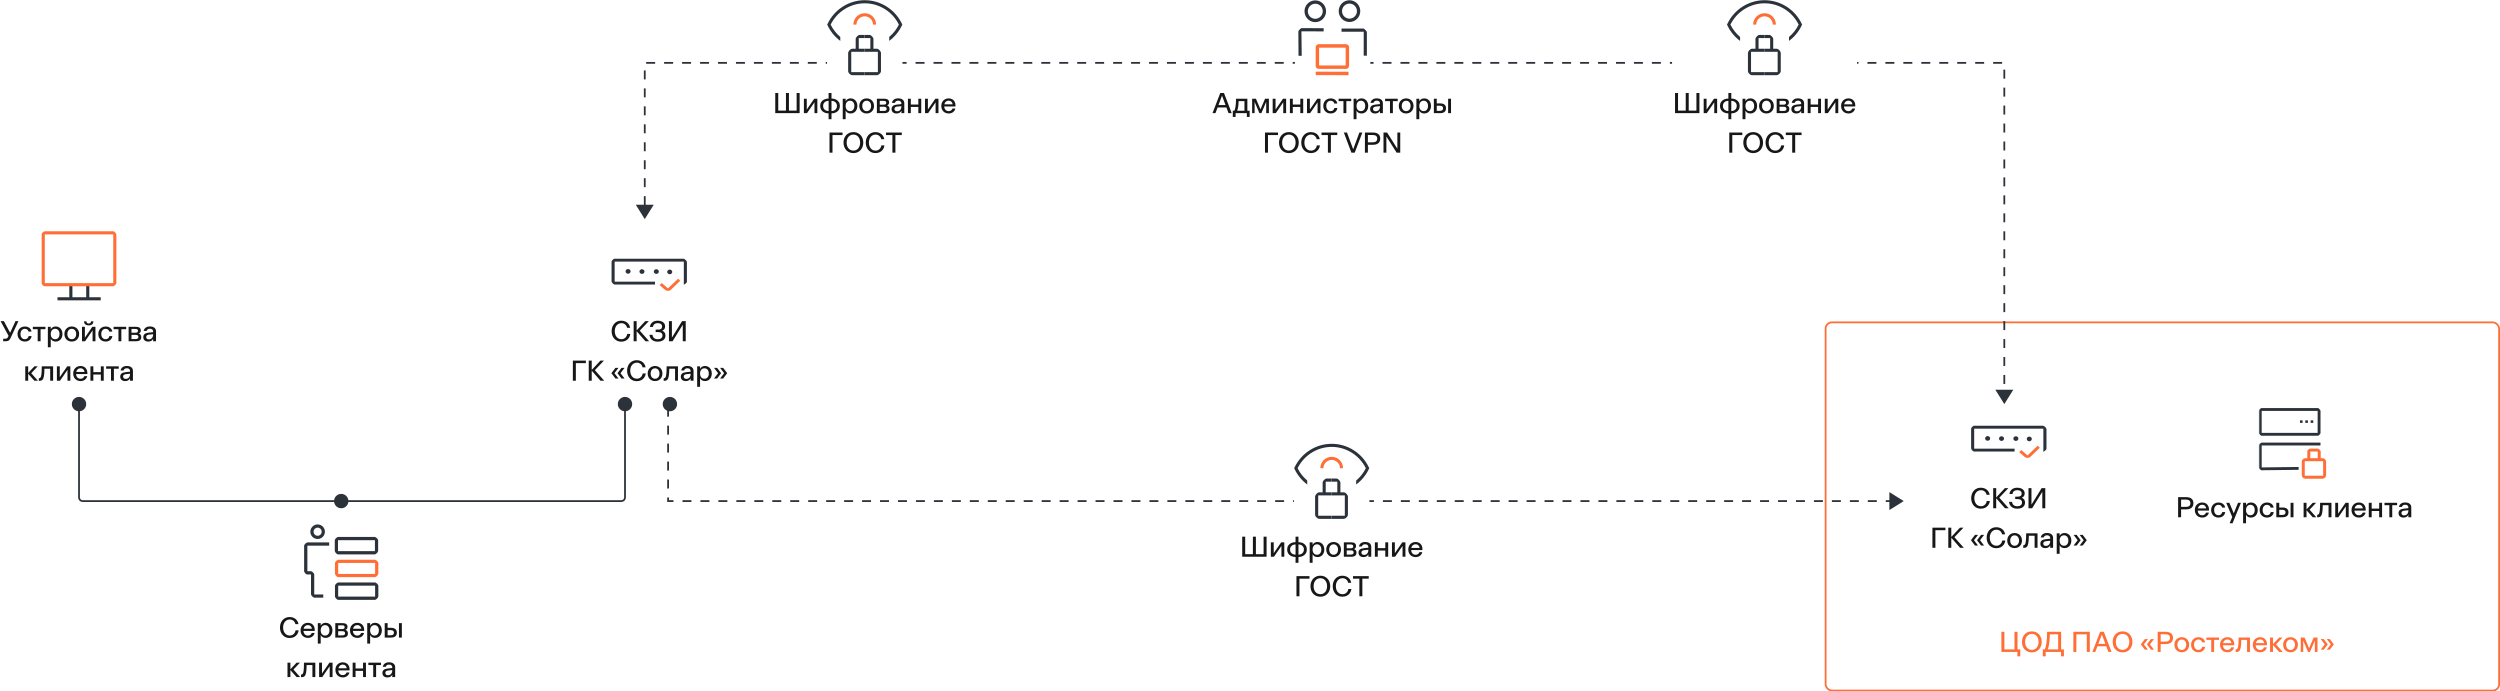 <svg width="1392" height="385" viewBox="0 0 1392 385" fill="none" xmlns="http://www.w3.org/2000/svg">
<rect x="0" y="0" width="1392" height="385" fill="#808080" stroke="none"/>
<g clip-path="url(#clip0_4322_4468)">
<rect width="1392" height="385" fill="white"/>
<path d="M40.317 158.372H38.588V166.608H40.317V158.372Z" fill="#2B323A"/>
<path d="M49.731 158.525H48.002V166.841H49.731V158.525Z" fill="#2B323A"/>
<path d="M56.085 165.504H32.001V167.234H56.085V165.504Z" fill="#2B323A"/>
<path d="M64.794 157.726V130.616C64.647 129.93 63.902 129.052 63.137 128.766H24.843C24.217 128.986 23.492 129.624 23.206 130.296V157.886C23.206 157.919 23.206 157.959 23.206 157.993C23.492 158.558 24.064 159.15 24.656 159.39C24.67 159.39 24.69 159.39 24.703 159.39H63.031C63.709 159.183 64.528 158.465 64.78 157.726H64.794ZM24.942 130.496H63.064V157.66H24.942V130.496Z" fill="#FE6E36"/>
<path d="M10.276 178.8L5.876 188.224C5.652 188.683 5.423 189.04 5.188 189.296C4.953 189.552 4.665 189.733 4.324 189.84C3.983 189.947 3.54 190 2.996 190H1.78V188.592H2.836C3.316 188.592 3.663 188.523 3.876 188.384C4.089 188.245 4.303 187.957 4.516 187.52L4.756 186.976L0.308 178.8H2.164L5.636 185.28L8.628 178.8H10.276ZM17.595 187.136C17.531 187.733 17.328 188.267 16.987 188.736C16.656 189.195 16.219 189.552 15.675 189.808C15.131 190.064 14.523 190.192 13.851 190.192C13.051 190.192 12.341 190.016 11.723 189.664C11.104 189.301 10.619 188.805 10.267 188.176C9.925 187.536 9.755 186.805 9.755 185.984C9.755 185.173 9.925 184.453 10.267 183.824C10.619 183.184 11.104 182.688 11.723 182.336C12.341 181.973 13.051 181.792 13.851 181.792C14.864 181.792 15.701 182.053 16.363 182.576C17.035 183.088 17.429 183.776 17.547 184.64H15.899C15.781 184.149 15.541 183.771 15.179 183.504C14.816 183.227 14.373 183.088 13.851 183.088C13.125 183.088 12.539 183.355 12.091 183.888C11.643 184.421 11.419 185.12 11.419 185.984C11.419 186.859 11.643 187.563 12.091 188.096C12.539 188.619 13.125 188.88 13.851 188.88C14.395 188.88 14.848 188.725 15.211 188.416C15.584 188.107 15.829 187.68 15.947 187.136H17.595ZM25.304 181.968V183.296H22.6V190H20.984V183.296H18.28V181.968H25.304ZM31.042 181.776C31.757 181.776 32.397 181.952 32.962 182.304C33.538 182.656 33.986 183.152 34.306 183.792C34.626 184.432 34.786 185.163 34.786 185.984C34.786 186.805 34.626 187.536 34.306 188.176C33.986 188.816 33.538 189.312 32.962 189.664C32.397 190.016 31.757 190.192 31.042 190.192C30.381 190.192 29.81 190.053 29.33 189.776C28.861 189.488 28.503 189.088 28.258 188.576V193.36H26.642V181.968H28.258V183.392C28.503 182.88 28.861 182.485 29.33 182.208C29.81 181.92 30.381 181.776 31.042 181.776ZM30.706 188.88C31.442 188.88 32.029 188.619 32.466 188.096C32.903 187.563 33.122 186.859 33.122 185.984C33.122 185.099 32.903 184.395 32.466 183.872C32.029 183.339 31.442 183.072 30.706 183.072C29.959 183.072 29.362 183.339 28.914 183.872C28.477 184.395 28.258 185.099 28.258 185.984C28.258 186.859 28.477 187.563 28.914 188.096C29.362 188.619 29.959 188.88 30.706 188.88ZM39.96 190.192C39.16 190.192 38.446 190.016 37.816 189.664C37.198 189.301 36.712 188.8 36.36 188.16C36.019 187.52 35.848 186.795 35.848 185.984C35.848 185.173 36.019 184.448 36.36 183.808C36.712 183.168 37.198 182.672 37.816 182.32C38.446 181.957 39.16 181.776 39.96 181.776C40.76 181.776 41.47 181.957 42.088 182.32C42.718 182.672 43.203 183.168 43.544 183.808C43.896 184.448 44.072 185.173 44.072 185.984C44.072 186.795 43.896 187.52 43.544 188.16C43.203 188.8 42.718 189.301 42.088 189.664C41.47 190.016 40.76 190.192 39.96 190.192ZM39.96 188.88C40.696 188.88 41.288 188.613 41.736 188.08C42.195 187.547 42.424 186.848 42.424 185.984C42.424 185.12 42.195 184.421 41.736 183.888C41.288 183.355 40.696 183.088 39.96 183.088C39.224 183.088 38.632 183.355 38.184 183.888C37.736 184.421 37.512 185.12 37.512 185.984C37.512 186.848 37.736 187.547 38.184 188.08C38.632 188.613 39.224 188.88 39.96 188.88ZM53.146 181.968V190H51.546V183.968L47.386 190H45.658V181.968H47.258V188L51.402 181.968H53.146ZM49.386 181.168C48.543 181.168 47.903 180.971 47.466 180.576C47.028 180.171 46.804 179.621 46.794 178.928H48.106C48.116 179.312 48.228 179.611 48.442 179.824C48.655 180.037 48.97 180.144 49.386 180.144C49.802 180.144 50.116 180.043 50.33 179.84C50.543 179.627 50.66 179.323 50.682 178.928H51.994C51.983 179.621 51.759 180.171 51.322 180.576C50.884 180.971 50.239 181.168 49.386 181.168ZM62.563 187.136C62.499 187.733 62.297 188.267 61.955 188.736C61.625 189.195 61.187 189.552 60.643 189.808C60.099 190.064 59.491 190.192 58.819 190.192C58.019 190.192 57.31 190.016 56.691 189.664C56.073 189.301 55.587 188.805 55.235 188.176C54.894 187.536 54.723 186.805 54.723 185.984C54.723 185.173 54.894 184.453 55.235 183.824C55.587 183.184 56.073 182.688 56.691 182.336C57.31 181.973 58.019 181.792 58.819 181.792C59.833 181.792 60.67 182.053 61.331 182.576C62.003 183.088 62.398 183.776 62.515 184.64H60.867C60.75 184.149 60.51 183.771 60.147 183.504C59.785 183.227 59.342 183.088 58.819 183.088C58.094 183.088 57.507 183.355 57.059 183.888C56.611 184.421 56.387 185.12 56.387 185.984C56.387 186.859 56.611 187.563 57.059 188.096C57.507 188.619 58.094 188.88 58.819 188.88C59.363 188.88 59.817 188.725 60.179 188.416C60.553 188.107 60.798 187.68 60.915 187.136H62.563ZM70.273 181.968V183.296H67.569V190H65.953V183.296H63.249V181.968H70.273ZM77.291 185.712C78.197 186.021 78.651 186.683 78.651 187.696C78.651 188.443 78.411 189.013 77.931 189.408C77.451 189.803 76.736 190 75.787 190H71.611V181.968H75.755C76.629 181.968 77.291 182.144 77.739 182.496C78.187 182.848 78.411 183.36 78.411 184.032C78.411 184.843 78.037 185.403 77.291 185.712ZM73.211 185.264H75.467C75.925 185.264 76.267 185.179 76.491 185.008C76.715 184.837 76.827 184.576 76.827 184.224C76.827 183.861 76.715 183.595 76.491 183.424C76.267 183.253 75.925 183.168 75.467 183.168H73.211V185.264ZM75.547 188.784C76.56 188.784 77.067 188.395 77.067 187.616C77.067 186.837 76.56 186.448 75.547 186.448H73.211V188.784H75.547ZM83.514 181.776C84.581 181.787 85.407 182.032 85.994 182.512C86.581 182.992 86.874 183.675 86.874 184.56V190H85.258V188.656C85.013 189.157 84.66 189.541 84.202 189.808C83.754 190.064 83.204 190.192 82.554 190.192C81.701 190.192 81.023 189.968 80.522 189.52C80.031 189.072 79.786 188.48 79.786 187.744C79.786 186.997 80.02 186.421 80.49 186.016C80.97 185.6 81.706 185.339 82.698 185.232L85.258 184.96V184.608C85.258 184.107 85.103 183.723 84.794 183.456C84.484 183.189 84.052 183.051 83.498 183.04C82.996 183.04 82.586 183.152 82.266 183.376C81.946 183.589 81.738 183.888 81.642 184.272H79.994C80.143 183.483 80.522 182.869 81.13 182.432C81.738 181.984 82.532 181.765 83.514 181.776ZM82.874 188.96C83.621 188.96 84.202 188.715 84.618 188.224C85.044 187.733 85.258 187.056 85.258 186.192V186.096L82.922 186.336C82.388 186.4 81.999 186.544 81.754 186.768C81.519 186.981 81.402 187.28 81.402 187.664C81.402 188.069 81.53 188.389 81.786 188.624C82.052 188.848 82.415 188.96 82.874 188.96ZM21.128 212H19.144L15.688 208.112V212H14.072V203.968H15.688V207.648L19.16 203.968H21.016L17.4 207.808L21.128 212ZM29.569 212H27.953V205.296H24.737C24.715 207.152 24.614 208.56 24.433 209.52C24.252 210.48 23.963 211.147 23.569 211.52C23.174 211.883 22.614 212.064 21.889 212.064H21.617V210.608H21.729C22.113 210.608 22.412 210.437 22.625 210.096C22.838 209.755 22.993 209.109 23.089 208.16C23.195 207.211 23.249 205.813 23.249 203.968H29.569V212ZM39.169 203.968V212H37.569V205.968L33.409 212H31.681V203.968H33.281V210L37.425 203.968H39.169ZM42.363 208.288C42.416 209.088 42.667 209.723 43.115 210.192C43.573 210.661 44.155 210.896 44.859 210.896C45.371 210.896 45.808 210.768 46.171 210.512C46.544 210.245 46.811 209.883 46.971 209.424H48.571C48.379 210.267 47.947 210.939 47.275 211.44C46.613 211.941 45.808 212.192 44.859 212.192C44.059 212.192 43.344 212.016 42.715 211.664C42.096 211.301 41.611 210.805 41.259 210.176C40.917 209.536 40.747 208.805 40.747 207.984C40.747 207.173 40.917 206.448 41.259 205.808C41.611 205.168 42.096 204.672 42.715 204.32C43.333 203.957 44.037 203.776 44.827 203.776C45.605 203.776 46.283 203.941 46.859 204.272C47.435 204.603 47.877 205.067 48.187 205.664C48.496 206.251 48.651 206.923 48.651 207.68L48.635 208.288H42.363ZM44.827 205.04C44.219 205.04 43.701 205.227 43.275 205.6C42.859 205.963 42.581 206.459 42.443 207.088H47.083C46.987 206.459 46.741 205.963 46.347 205.6C45.952 205.227 45.445 205.04 44.827 205.04ZM56.145 203.968H57.761V212H56.145V208.528H51.969V212H50.353V203.968H51.969V207.2H56.145V203.968ZM66.124 203.968V205.296H63.42V212H61.804V205.296H59.1V203.968H66.124ZM70.662 203.776C71.729 203.787 72.556 204.032 73.142 204.512C73.729 204.992 74.022 205.675 74.022 206.56V212H72.406V210.656C72.161 211.157 71.809 211.541 71.35 211.808C70.902 212.064 70.353 212.192 69.702 212.192C68.849 212.192 68.172 211.968 67.67 211.52C67.18 211.072 66.934 210.48 66.934 209.744C66.934 208.997 67.169 208.421 67.638 208.016C68.118 207.6 68.854 207.339 69.846 207.232L72.406 206.96V206.608C72.406 206.107 72.252 205.723 71.942 205.456C71.633 205.189 71.201 205.051 70.646 205.04C70.145 205.04 69.734 205.152 69.414 205.376C69.094 205.589 68.886 205.888 68.79 206.272H67.142C67.292 205.483 67.67 204.869 68.278 204.432C68.886 203.984 69.681 203.765 70.662 203.776ZM70.022 210.96C70.769 210.96 71.35 210.715 71.766 210.224C72.193 209.733 72.406 209.056 72.406 208.192V208.096L70.07 208.336C69.537 208.4 69.148 208.544 68.902 208.768C68.668 208.981 68.55 209.28 68.55 209.664C68.55 210.069 68.678 210.389 68.934 210.624C69.201 210.848 69.564 210.96 70.022 210.96Z" fill="#171717"/>
<path d="M176.854 300.113C174.618 300.113 172.795 298.291 172.795 296.056C172.795 293.822 174.618 292 176.854 292C179.089 292 180.912 293.822 180.912 296.056C180.912 298.291 179.089 300.113 176.854 300.113ZM176.854 293.795C175.61 293.795 174.592 294.806 174.592 296.056C174.592 297.307 175.603 298.317 176.854 298.317C178.104 298.317 179.116 297.307 179.116 296.056C179.116 294.806 178.104 293.795 176.854 293.795Z" fill="#2B323A"/>
<path d="M210.557 300.751C210.345 300.053 209.546 299.188 208.761 298.982H188.184C187.478 299.195 186.614 299.973 186.407 300.738C186.407 300.751 186.407 300.758 186.401 300.771V306.796C186.527 307.474 187.259 308.372 188.024 308.671C188.071 308.671 188.124 308.678 188.17 308.678H208.788C209.48 308.438 210.291 307.687 210.491 306.942C210.524 306.829 210.537 306.716 210.537 306.61V307.128C210.544 307.055 210.551 306.989 210.551 306.915V300.758L210.557 300.751ZM208.755 306.876H188.197V300.778H208.755V306.876Z" fill="#2B323A"/>
<path d="M183.261 302.021H171.165C170.467 302.194 169.575 302.966 169.336 303.744V318.18C169.522 318.799 170.148 319.543 170.826 319.856H173.168V330.994C173.381 331.699 174.153 332.557 174.918 332.77C174.951 332.776 174.984 332.783 175.011 332.79H179.994V330.988H174.971V319.77C174.745 319.091 174.013 318.28 173.281 318.054H171.146V303.823H183.274V302.021H183.261Z" fill="#2B323A"/>
<path d="M210.664 313.426C210.451 312.727 209.653 311.863 208.868 311.657H188.29C187.585 311.87 186.72 312.648 186.514 313.412C186.514 313.426 186.514 313.432 186.507 313.446V319.47C186.633 320.149 187.365 321.046 188.13 321.345C188.177 321.345 188.23 321.352 188.277 321.352H208.894C209.586 321.113 210.398 320.361 210.597 319.617C210.631 319.503 210.644 319.39 210.644 319.284V319.803C210.651 319.73 210.657 319.663 210.657 319.59V313.432L210.664 313.426ZM208.861 319.55H188.303V313.452H208.861V319.55Z" fill="#FE6E36"/>
<path d="M210.664 326.074C210.451 325.375 209.653 324.511 208.868 324.305H188.29C187.585 324.517 186.72 325.296 186.514 326.06C186.514 326.074 186.514 326.08 186.507 326.093V332.118C186.633 332.796 187.365 333.694 188.13 333.993C188.177 333.993 188.23 334 188.277 334H208.894C209.586 333.761 210.398 333.009 210.597 332.264C210.631 332.151 210.644 332.038 210.644 331.932V332.451C210.651 332.378 210.657 332.311 210.657 332.238V326.08L210.664 326.074ZM208.861 332.198H188.303V326.1H208.861V332.198Z" fill="#2B323A"/>
<path d="M166.299 350.952C166.193 351.795 165.915 352.541 165.467 353.192C165.019 353.843 164.438 354.349 163.723 354.712C163.009 355.064 162.203 355.24 161.307 355.24C160.241 355.24 159.297 354.989 158.475 354.488C157.665 353.987 157.03 353.293 156.571 352.408C156.123 351.523 155.899 350.52 155.899 349.4C155.899 348.28 156.123 347.277 156.571 346.392C157.03 345.507 157.665 344.813 158.475 344.312C159.297 343.811 160.241 343.56 161.307 343.56C162.161 343.56 162.934 343.725 163.627 344.056C164.321 344.376 164.886 344.835 165.323 345.432C165.771 346.029 166.065 346.723 166.203 347.512H164.475C164.315 346.723 163.947 346.099 163.371 345.64C162.806 345.171 162.118 344.936 161.307 344.936C160.582 344.936 159.942 345.128 159.387 345.512C158.833 345.885 158.401 346.413 158.091 347.096C157.782 347.768 157.627 348.536 157.627 349.4C157.627 350.264 157.782 351.037 158.091 351.72C158.401 352.392 158.833 352.92 159.387 353.304C159.942 353.677 160.582 353.864 161.307 353.864C162.171 353.864 162.897 353.597 163.483 353.064C164.07 352.531 164.433 351.827 164.571 350.952H166.299ZM168.964 351.288C169.018 352.088 169.268 352.723 169.716 353.192C170.175 353.661 170.756 353.896 171.46 353.896C171.972 353.896 172.41 353.768 172.772 353.512C173.146 353.245 173.412 352.883 173.572 352.424H175.172C174.98 353.267 174.548 353.939 173.876 354.44C173.215 354.941 172.41 355.192 171.46 355.192C170.66 355.192 169.946 355.016 169.316 354.664C168.698 354.301 168.212 353.805 167.86 353.176C167.519 352.536 167.348 351.805 167.348 350.984C167.348 350.173 167.519 349.448 167.86 348.808C168.212 348.168 168.698 347.672 169.316 347.32C169.935 346.957 170.639 346.776 171.428 346.776C172.207 346.776 172.884 346.941 173.46 347.272C174.036 347.603 174.479 348.067 174.788 348.664C175.098 349.251 175.252 349.923 175.252 350.68L175.236 351.288H168.964ZM171.428 348.04C170.82 348.04 170.303 348.227 169.876 348.6C169.46 348.963 169.183 349.459 169.044 350.088H173.684C173.588 349.459 173.343 348.963 172.948 348.6C172.554 348.227 172.047 348.04 171.428 348.04ZM181.354 346.776C182.069 346.776 182.709 346.952 183.274 347.304C183.85 347.656 184.298 348.152 184.618 348.792C184.938 349.432 185.098 350.163 185.098 350.984C185.098 351.805 184.938 352.536 184.618 353.176C184.298 353.816 183.85 354.312 183.274 354.664C182.709 355.016 182.069 355.192 181.354 355.192C180.693 355.192 180.122 355.053 179.642 354.776C179.173 354.488 178.816 354.088 178.57 353.576V358.36H176.954V346.968H178.57V348.392C178.816 347.88 179.173 347.485 179.642 347.208C180.122 346.92 180.693 346.776 181.354 346.776ZM181.018 353.88C181.754 353.88 182.341 353.619 182.778 353.096C183.216 352.563 183.434 351.859 183.434 350.984C183.434 350.099 183.216 349.395 182.778 348.872C182.341 348.339 181.754 348.072 181.018 348.072C180.272 348.072 179.674 348.339 179.226 348.872C178.789 349.395 178.57 350.099 178.57 350.984C178.57 351.859 178.789 352.563 179.226 353.096C179.674 353.619 180.272 353.88 181.018 353.88ZM192.369 350.712C193.275 351.021 193.729 351.683 193.729 352.696C193.729 353.443 193.489 354.013 193.009 354.408C192.529 354.803 191.814 355 190.865 355H186.689V346.968H190.833C191.707 346.968 192.369 347.144 192.817 347.496C193.265 347.848 193.489 348.36 193.489 349.032C193.489 349.843 193.115 350.403 192.369 350.712ZM188.289 350.264H190.545C191.003 350.264 191.345 350.179 191.569 350.008C191.793 349.837 191.905 349.576 191.905 349.224C191.905 348.861 191.793 348.595 191.569 348.424C191.345 348.253 191.003 348.168 190.545 348.168H188.289V350.264ZM190.625 353.784C191.638 353.784 192.145 353.395 192.145 352.616C192.145 351.837 191.638 351.448 190.625 351.448H188.289V353.784H190.625ZM196.48 351.288C196.533 352.088 196.784 352.723 197.232 353.192C197.691 353.661 198.272 353.896 198.976 353.896C199.488 353.896 199.925 353.768 200.288 353.512C200.661 353.245 200.928 352.883 201.088 352.424H202.688C202.496 353.267 202.064 353.939 201.392 354.44C200.731 354.941 199.925 355.192 198.976 355.192C198.176 355.192 197.461 355.016 196.832 354.664C196.213 354.301 195.728 353.805 195.376 353.176C195.035 352.536 194.864 351.805 194.864 350.984C194.864 350.173 195.035 349.448 195.376 348.808C195.728 348.168 196.213 347.672 196.832 347.32C197.451 346.957 198.155 346.776 198.944 346.776C199.723 346.776 200.4 346.941 200.976 347.272C201.552 347.603 201.995 348.067 202.304 348.664C202.613 349.251 202.768 349.923 202.768 350.68L202.752 351.288H196.48ZM198.944 348.04C198.336 348.04 197.819 348.227 197.392 348.6C196.976 348.963 196.699 349.459 196.56 350.088H201.2C201.104 349.459 200.859 348.963 200.464 348.6C200.069 348.227 199.563 348.04 198.944 348.04ZM208.87 346.776C209.585 346.776 210.225 346.952 210.79 347.304C211.366 347.656 211.814 348.152 212.134 348.792C212.454 349.432 212.614 350.163 212.614 350.984C212.614 351.805 212.454 352.536 212.134 353.176C211.814 353.816 211.366 354.312 210.79 354.664C210.225 355.016 209.585 355.192 208.87 355.192C208.209 355.192 207.638 355.053 207.158 354.776C206.689 354.488 206.331 354.088 206.086 353.576V358.36H204.47V346.968H206.086V348.392C206.331 347.88 206.689 347.485 207.158 347.208C207.638 346.92 208.209 346.776 208.87 346.776ZM208.534 353.88C209.27 353.88 209.857 353.619 210.294 353.096C210.731 352.563 210.95 351.859 210.95 350.984C210.95 350.099 210.731 349.395 210.294 348.872C209.857 348.339 209.27 348.072 208.534 348.072C207.787 348.072 207.19 348.339 206.742 348.872C206.305 349.395 206.086 350.099 206.086 350.984C206.086 351.859 206.305 352.563 206.742 353.096C207.19 353.619 207.787 353.88 208.534 353.88ZM217.74 349.576C218.775 349.576 219.57 349.805 220.124 350.264C220.69 350.723 220.972 351.395 220.972 352.28C220.972 353.165 220.69 353.843 220.124 354.312C219.57 354.771 218.775 355 217.74 355H214.204V346.968H215.82V349.576H217.74ZM222.14 346.968H223.756V355H222.14V346.968ZM217.484 353.72C218.092 353.72 218.551 353.608 218.86 353.384C219.18 353.149 219.34 352.781 219.34 352.28C219.34 351.331 218.722 350.856 217.484 350.856H215.82V353.72H217.484ZM167.128 377H165.144L161.688 373.112V377H160.072V368.968H161.688V372.648L165.16 368.968H167.016L163.4 372.808L167.128 377ZM175.569 377H173.953V370.296H170.737C170.716 372.152 170.614 373.56 170.433 374.52C170.252 375.48 169.964 376.147 169.569 376.52C169.174 376.883 168.614 377.064 167.889 377.064H167.617V375.608H167.729C168.113 375.608 168.412 375.437 168.625 375.096C168.838 374.755 168.993 374.109 169.089 373.16C169.196 372.211 169.249 370.813 169.249 368.968H175.569V377ZM185.169 368.968V377H183.569V370.968L179.409 377H177.681V368.968H179.281V375L183.425 368.968H185.169ZM188.363 373.288C188.416 374.088 188.667 374.723 189.115 375.192C189.573 375.661 190.155 375.896 190.859 375.896C191.371 375.896 191.808 375.768 192.171 375.512C192.544 375.245 192.811 374.883 192.971 374.424H194.571C194.379 375.267 193.947 375.939 193.275 376.44C192.613 376.941 191.808 377.192 190.859 377.192C190.059 377.192 189.344 377.016 188.715 376.664C188.096 376.301 187.611 375.805 187.259 375.176C186.917 374.536 186.747 373.805 186.747 372.984C186.747 372.173 186.917 371.448 187.259 370.808C187.611 370.168 188.096 369.672 188.715 369.32C189.333 368.957 190.037 368.776 190.827 368.776C191.605 368.776 192.283 368.941 192.859 369.272C193.435 369.603 193.877 370.067 194.187 370.664C194.496 371.251 194.651 371.923 194.651 372.68L194.635 373.288H188.363ZM190.827 370.04C190.219 370.04 189.701 370.227 189.275 370.6C188.859 370.963 188.581 371.459 188.443 372.088H193.083C192.987 371.459 192.741 370.963 192.347 370.6C191.952 370.227 191.445 370.04 190.827 370.04ZM202.145 368.968H203.761V377H202.145V373.528H197.969V377H196.353V368.968H197.969V372.2H202.145V368.968ZM212.125 368.968V370.296H209.421V377H207.805V370.296H205.101V368.968H212.125ZM216.662 368.776C217.729 368.787 218.556 369.032 219.142 369.512C219.729 369.992 220.022 370.675 220.022 371.56V377H218.406V375.656C218.161 376.157 217.809 376.541 217.35 376.808C216.902 377.064 216.353 377.192 215.702 377.192C214.849 377.192 214.172 376.968 213.67 376.52C213.18 376.072 212.934 375.48 212.934 374.744C212.934 373.997 213.169 373.421 213.638 373.016C214.118 372.6 214.854 372.339 215.846 372.232L218.406 371.96V371.608C218.406 371.107 218.252 370.723 217.942 370.456C217.633 370.189 217.201 370.051 216.646 370.04C216.145 370.04 215.734 370.152 215.414 370.376C215.094 370.589 214.886 370.888 214.79 371.272H213.142C213.292 370.483 213.67 369.869 214.278 369.432C214.886 368.984 215.681 368.765 216.662 368.776ZM216.022 375.96C216.769 375.96 217.35 375.715 217.766 375.224C218.193 374.733 218.406 374.056 218.406 373.192V373.096L216.07 373.336C215.537 373.4 215.148 373.544 214.902 373.768C214.668 373.981 214.55 374.28 214.55 374.664C214.55 375.069 214.678 375.389 214.934 375.624C215.201 375.848 215.564 375.96 216.022 375.96Z" fill="#171717"/>
<circle cx="44" cy="225" r="4" fill="#2B323A"/>
<circle cx="348" cy="225" r="4" fill="#2B323A"/>
<circle cx="373" cy="225" r="4" fill="#2B323A"/>
<circle cx="190" cy="279" r="4" fill="#2B323A"/>
<path d="M44 227V277C44 278.105 44.895 279 46 279H346C347.105 279 348 278.105 348 277V227" stroke="#2B323A"/>
<path d="M349.721 152.412C350.496 152.412 351.125 151.829 351.125 151.108C351.125 150.388 350.496 149.804 349.721 149.804C348.946 149.804 348.318 150.388 348.318 151.108C348.318 151.829 348.946 152.412 349.721 152.412Z" fill="#2B323A"/>
<path d="M372.906 152.705C373.681 152.705 374.309 152.121 374.309 151.401C374.309 150.681 373.681 150.097 372.906 150.097C372.131 150.097 371.503 150.681 371.503 151.401C371.503 152.121 372.131 152.705 372.906 152.705Z" fill="#2B323A"/>
<path d="M357.449 152.512C358.225 152.512 358.853 151.928 358.853 151.208C358.853 150.488 358.225 149.904 357.449 149.904C356.674 149.904 356.046 150.488 356.046 151.208C356.046 151.928 356.674 152.512 357.449 152.512Z" fill="#2B323A"/>
<path d="M365.437 152.512C366.212 152.512 366.841 151.928 366.841 151.208C366.841 150.488 366.212 149.904 365.437 149.904C364.662 149.904 364.034 150.488 364.034 151.208C364.034 151.928 364.662 152.512 365.437 152.512Z" fill="#2B323A"/>
<path d="M342.232 156.837V145.666H380.754V156.817C380.754 156.817 380.741 156.837 380.734 156.837V158.44C380.734 158.44 380.761 158.46 380.781 158.473C381.386 158.28 382.091 157.728 382.41 157.109L382.477 156.817V145.866C382.297 145.161 381.432 144.249 380.608 144.063H342.259C342.126 144.063 342 144.076 341.873 144.103C341.368 144.362 340.849 144.855 340.59 145.374L340.523 145.686V156.664C340.643 157.229 341.168 157.928 341.787 158.314L342.266 158.433H364.719V156.83H342.232V156.837Z" fill="#2B323A"/>
<path d="M370.379 161.434C370.884 161.953 372.334 162.132 373.146 161.673C373.179 161.653 373.205 161.633 373.239 161.613L378.772 156.318L377.562 155.18L371.902 160.589L368.47 157.595L367.28 158.753L370.419 161.48L370.372 161.434H370.379Z" fill="#FE6E36"/>
<path d="M350.963 185.952C350.857 186.795 350.579 187.541 350.131 188.192C349.683 188.843 349.102 189.349 348.387 189.712C347.673 190.064 346.867 190.24 345.971 190.24C344.905 190.24 343.961 189.989 343.139 189.488C342.329 188.987 341.694 188.293 341.235 187.408C340.787 186.523 340.563 185.52 340.563 184.4C340.563 183.28 340.787 182.277 341.235 181.392C341.694 180.507 342.329 179.813 343.139 179.312C343.961 178.811 344.905 178.56 345.971 178.56C346.825 178.56 347.598 178.725 348.291 179.056C348.985 179.376 349.55 179.835 349.987 180.432C350.435 181.029 350.729 181.723 350.867 182.512H349.139C348.979 181.723 348.611 181.099 348.035 180.64C347.47 180.171 346.782 179.936 345.971 179.936C345.246 179.936 344.606 180.128 344.051 180.512C343.497 180.885 343.065 181.413 342.755 182.096C342.446 182.768 342.291 183.536 342.291 184.4C342.291 185.264 342.446 186.037 342.755 186.72C343.065 187.392 343.497 187.92 344.051 188.304C344.606 188.677 345.246 188.864 345.971 188.864C346.835 188.864 347.561 188.597 348.147 188.064C348.734 187.531 349.097 186.827 349.235 185.952H350.963ZM361.436 190H359.372L354.476 184.416V190H352.812V178.8H354.476V183.968L359.308 178.8H361.26L356.22 184.112L361.436 190ZM368.689 184.144C369.297 184.368 369.756 184.709 370.065 185.168C370.385 185.627 370.545 186.192 370.545 186.864C370.545 187.536 370.375 188.128 370.033 188.64C369.692 189.152 369.196 189.547 368.545 189.824C367.895 190.101 367.121 190.24 366.225 190.24C364.892 190.24 363.82 189.899 363.009 189.216C362.209 188.533 361.751 187.605 361.633 186.432H363.297C363.404 187.221 363.708 187.829 364.209 188.256C364.721 188.672 365.393 188.88 366.225 188.88C367.068 188.88 367.713 188.699 368.161 188.336C368.62 187.963 368.849 187.451 368.849 186.8C368.849 185.531 368.049 184.896 366.449 184.896H365.073V183.536H366.449C367.207 183.536 367.761 183.392 368.113 183.104C368.476 182.805 368.657 182.368 368.657 181.792C368.657 181.216 368.444 180.763 368.017 180.432C367.591 180.091 366.993 179.92 366.225 179.92C365.468 179.92 364.855 180.107 364.385 180.48C363.927 180.843 363.633 181.365 363.505 182.048H361.841C362.001 180.949 362.46 180.096 363.217 179.488C363.975 178.869 364.977 178.56 366.225 178.56C367.068 178.56 367.799 178.693 368.417 178.96C369.036 179.227 369.511 179.595 369.841 180.064C370.172 180.533 370.337 181.067 370.337 181.664C370.337 182.912 369.788 183.739 368.689 184.144ZM381.813 178.8V190H380.165V180.816L374.501 190H372.469V178.8H374.117V187.984L379.781 178.8H381.813ZM318.969 200.8H326.217V202.208H320.633V212H318.969V200.8ZM336.436 212H334.372L329.476 206.416V212H327.812V200.8H329.476V205.968L334.308 200.8H336.26L331.22 206.112L336.436 212ZM342.673 204.832H344.369L342.113 207.792L344.369 210.752H342.673L340.417 207.792L342.673 204.832ZM346.049 204.832H347.745L345.489 207.792L347.745 210.752H346.049L343.793 207.792L346.049 204.832ZM359.573 207.952C359.466 208.795 359.189 209.541 358.741 210.192C358.293 210.843 357.711 211.349 356.997 211.712C356.282 212.064 355.477 212.24 354.581 212.24C353.514 212.24 352.57 211.989 351.749 211.488C350.938 210.987 350.303 210.293 349.845 209.408C349.397 208.523 349.173 207.52 349.173 206.4C349.173 205.28 349.397 204.277 349.845 203.392C350.303 202.507 350.938 201.813 351.749 201.312C352.57 200.811 353.514 200.56 354.581 200.56C355.434 200.56 356.207 200.725 356.901 201.056C357.594 201.376 358.159 201.835 358.597 202.432C359.045 203.029 359.338 203.723 359.477 204.512H357.749C357.589 203.723 357.221 203.099 356.645 202.64C356.079 202.171 355.391 201.936 354.581 201.936C353.855 201.936 353.215 202.128 352.661 202.512C352.106 202.885 351.674 203.413 351.365 204.096C351.055 204.768 350.901 205.536 350.901 206.4C350.901 207.264 351.055 208.037 351.365 208.72C351.674 209.392 352.106 209.92 352.661 210.304C353.215 210.677 353.855 210.864 354.581 210.864C355.445 210.864 356.17 210.597 356.757 210.064C357.343 209.531 357.706 208.827 357.845 207.952H359.573ZM364.734 212.192C363.934 212.192 363.219 212.016 362.59 211.664C361.971 211.301 361.486 210.8 361.134 210.16C360.792 209.52 360.622 208.795 360.622 207.984C360.622 207.173 360.792 206.448 361.134 205.808C361.486 205.168 361.971 204.672 362.59 204.32C363.219 203.957 363.934 203.776 364.734 203.776C365.534 203.776 366.243 203.957 366.862 204.32C367.491 204.672 367.976 205.168 368.318 205.808C368.67 206.448 368.846 207.173 368.846 207.984C368.846 208.795 368.67 209.52 368.318 210.16C367.976 210.8 367.491 211.301 366.862 211.664C366.243 212.016 365.534 212.192 364.734 212.192ZM364.734 210.88C365.47 210.88 366.062 210.613 366.51 210.08C366.968 209.547 367.198 208.848 367.198 207.984C367.198 207.12 366.968 206.421 366.51 205.888C366.062 205.355 365.47 205.088 364.734 205.088C363.998 205.088 363.406 205.355 362.958 205.888C362.51 206.421 362.286 207.12 362.286 207.984C362.286 208.848 362.51 209.547 362.958 210.08C363.406 210.613 363.998 210.88 364.734 210.88ZM377.491 212H375.875V205.296H372.659C372.637 207.152 372.536 208.56 372.355 209.52C372.173 210.48 371.885 211.147 371.491 211.52C371.096 211.883 370.536 212.064 369.811 212.064H369.539V210.608H369.651C370.035 210.608 370.333 210.437 370.547 210.096C370.76 209.755 370.915 209.109 371.011 208.16C371.117 207.211 371.171 205.813 371.171 203.968H377.491V212ZM382.803 203.776C383.87 203.787 384.696 204.032 385.283 204.512C385.87 204.992 386.163 205.675 386.163 206.56V212H384.547V210.656C384.302 211.157 383.95 211.541 383.491 211.808C383.043 212.064 382.494 212.192 381.843 212.192C380.99 212.192 380.312 211.968 379.811 211.52C379.32 211.072 379.075 210.48 379.075 209.744C379.075 208.997 379.31 208.421 379.779 208.016C380.259 207.6 380.995 207.339 381.987 207.232L384.547 206.96V206.608C384.547 206.107 384.392 205.723 384.083 205.456C383.774 205.189 383.342 205.051 382.787 205.04C382.286 205.04 381.875 205.152 381.555 205.376C381.235 205.589 381.027 205.888 380.931 206.272H379.283C379.432 205.483 379.811 204.869 380.419 204.432C381.027 203.984 381.822 203.765 382.803 203.776ZM382.163 210.96C382.91 210.96 383.491 210.715 383.907 210.224C384.334 209.733 384.547 209.056 384.547 208.192V208.096L382.211 208.336C381.678 208.4 381.288 208.544 381.043 208.768C380.808 208.981 380.691 209.28 380.691 209.664C380.691 210.069 380.819 210.389 381.075 210.624C381.342 210.848 381.704 210.96 382.163 210.96ZM392.581 203.776C393.296 203.776 393.936 203.952 394.501 204.304C395.077 204.656 395.525 205.152 395.845 205.792C396.165 206.432 396.325 207.163 396.325 207.984C396.325 208.805 396.165 209.536 395.845 210.176C395.525 210.816 395.077 211.312 394.501 211.664C393.936 212.016 393.296 212.192 392.581 212.192C391.92 212.192 391.349 212.053 390.869 211.776C390.4 211.488 390.042 211.088 389.797 210.576V215.36H388.181V203.968H389.797V205.392C390.042 204.88 390.4 204.485 390.869 204.208C391.349 203.92 391.92 203.776 392.581 203.776ZM392.245 210.88C392.981 210.88 393.568 210.619 394.005 210.096C394.442 209.563 394.661 208.859 394.661 207.984C394.661 207.099 394.442 206.395 394.005 205.872C393.568 205.339 392.981 205.072 392.245 205.072C391.498 205.072 390.901 205.339 390.453 205.872C390.016 206.395 389.797 207.099 389.797 207.984C389.797 208.859 390.016 209.563 390.453 210.096C390.901 210.619 391.498 210.88 392.245 210.88ZM399.275 210.752H397.579L399.835 207.792L397.579 204.832H399.275L401.531 207.792L399.275 210.752ZM402.651 210.752H400.955L403.211 207.792L400.955 204.832H402.651L404.907 207.792L402.651 210.752Z" fill="#171717"/>
<path d="M372 227V279H1056" stroke="#2B323A" stroke-dasharray="5 5"/>
<g clip-path="url(#clip1_4322_4468)">
<rect width="42" height="42" transform="translate(720.5 247)" fill="white"/>
<path d="M741.387 287.158H748.796V275.833H741.387V274.123H744.614V268.186H741.387V266.463H744.243C745.065 266.463 746.331 268 746.331 268.557V274.13H748.226C749.386 274.13 750.525 275.773 750.525 276.423V286.588C750.525 287.701 749.134 288.887 748.226 288.887H741.387V287.171V287.158Z" fill="#2B323A"/>
<path d="M741.387 287.158H733.979V275.833H741.387V274.123H738.16V268.186H741.387V266.463H738.531C737.709 266.463 736.444 268 736.444 268.557V274.13H734.548C733.389 274.13 732.249 275.773 732.249 276.423V286.588C732.249 287.701 733.641 288.887 734.548 288.887H741.387V287.171V287.158Z" fill="#2B323A"/>
<path d="M762.401 260.711L762.229 261.075C760.585 264.581 758.12 267.549 755.118 269.769V267.569C757.325 265.707 759.174 263.381 760.486 260.704C756.94 253.474 749.538 248.835 741.5 248.835H741.394C733.402 248.875 726.034 253.521 722.502 260.704C723.814 263.374 725.662 265.7 727.869 267.563V269.776C724.827 267.516 722.389 264.528 720.765 261.075L720.593 260.711L720.765 260.346C722.608 256.41 725.517 253.09 729.175 250.737C732.833 248.392 737.06 247.132 741.388 247.113H741.5C750.34 247.113 758.471 252.295 762.235 260.339L762.407 260.704L762.401 260.711Z" fill="#2B323A"/>
<path d="M747.815 260.691H746.092C746.092 258.153 744.025 256.085 741.487 256.085C738.949 256.085 736.881 258.153 736.881 260.691H735.158C735.158 257.198 737.995 254.362 741.487 254.362C744.979 254.362 747.815 257.198 747.815 260.691Z" fill="#FE6E36"/>
</g>
<path d="M703.568 298.8H705.232V310H691.664V298.8H693.328V308.592H697.616V298.8H699.28V308.592H703.568V298.8ZM715.099 301.968V310H713.499V303.968L709.339 310H707.611V301.968H709.211V308L713.355 301.968H715.099ZM722.98 301.872C723.887 301.872 724.692 302.037 725.396 302.368C726.1 302.699 726.65 303.173 727.044 303.792C727.45 304.411 727.652 305.141 727.652 305.984C727.652 306.816 727.45 307.547 727.044 308.176C726.65 308.795 726.095 309.275 725.38 309.616C724.676 309.957 723.876 310.128 722.98 310.128V313.36H721.364V310.128C720.458 310.128 719.647 309.957 718.932 309.616C718.228 309.275 717.674 308.795 717.268 308.176C716.874 307.547 716.676 306.816 716.676 305.984C716.676 305.141 716.874 304.411 717.268 303.792C717.674 303.173 718.228 302.699 718.932 302.368C719.647 302.037 720.458 301.872 721.364 301.872V298.8H722.98V301.872ZM721.364 303.152C720.468 303.152 719.732 303.408 719.156 303.92C718.591 304.432 718.308 305.12 718.308 305.984C718.308 306.549 718.436 307.051 718.692 307.488C718.959 307.915 719.322 308.245 719.78 308.48C720.25 308.715 720.778 308.832 721.364 308.832V303.152ZM722.98 308.832C723.556 308.832 724.074 308.715 724.532 308.48C725.002 308.245 725.364 307.915 725.62 307.488C725.887 307.051 726.02 306.549 726.02 305.984C726.02 305.12 725.732 304.432 725.156 303.92C724.591 303.408 723.866 303.152 722.98 303.152V308.832ZM733.636 301.776C734.35 301.776 734.99 301.952 735.556 302.304C736.132 302.656 736.58 303.152 736.9 303.792C737.22 304.432 737.38 305.163 737.38 305.984C737.38 306.805 737.22 307.536 736.9 308.176C736.58 308.816 736.132 309.312 735.556 309.664C734.99 310.016 734.35 310.192 733.636 310.192C732.974 310.192 732.404 310.053 731.924 309.776C731.454 309.488 731.097 309.088 730.852 308.576V313.36H729.236V301.968H730.852V303.392C731.097 302.88 731.454 302.485 731.924 302.208C732.404 301.92 732.974 301.776 733.636 301.776ZM733.3 308.88C734.036 308.88 734.622 308.619 735.06 308.096C735.497 307.563 735.716 306.859 735.716 305.984C735.716 305.099 735.497 304.395 735.06 303.872C734.622 303.339 734.036 303.072 733.3 303.072C732.553 303.072 731.956 303.339 731.508 303.872C731.07 304.395 730.852 305.099 730.852 305.984C730.852 306.859 731.07 307.563 731.508 308.096C731.956 308.619 732.553 308.88 733.3 308.88ZM742.554 310.192C741.754 310.192 741.039 310.016 740.41 309.664C739.791 309.301 739.306 308.8 738.954 308.16C738.613 307.52 738.442 306.795 738.442 305.984C738.442 305.173 738.613 304.448 738.954 303.808C739.306 303.168 739.791 302.672 740.41 302.32C741.039 301.957 741.754 301.776 742.554 301.776C743.354 301.776 744.063 301.957 744.682 302.32C745.311 302.672 745.797 303.168 746.138 303.808C746.49 304.448 746.666 305.173 746.666 305.984C746.666 306.795 746.49 307.52 746.138 308.16C745.797 308.8 745.311 309.301 744.682 309.664C744.063 310.016 743.354 310.192 742.554 310.192ZM742.554 308.88C743.29 308.88 743.882 308.613 744.33 308.08C744.789 307.547 745.018 306.848 745.018 305.984C745.018 305.12 744.789 304.421 744.33 303.888C743.882 303.355 743.29 303.088 742.554 303.088C741.818 303.088 741.226 303.355 740.778 303.888C740.33 304.421 740.106 305.12 740.106 305.984C740.106 306.848 740.33 307.547 740.778 308.08C741.226 308.613 741.818 308.88 742.554 308.88ZM753.931 305.712C754.838 306.021 755.291 306.683 755.291 307.696C755.291 308.443 755.051 309.013 754.571 309.408C754.091 309.803 753.377 310 752.427 310H748.251V301.968H752.395C753.27 301.968 753.931 302.144 754.379 302.496C754.827 302.848 755.051 303.36 755.051 304.032C755.051 304.843 754.678 305.403 753.931 305.712ZM749.851 305.264H752.107C752.566 305.264 752.907 305.179 753.131 305.008C753.355 304.837 753.467 304.576 753.467 304.224C753.467 303.861 753.355 303.595 753.131 303.424C752.907 303.253 752.566 303.168 752.107 303.168H749.851V305.264ZM752.187 308.784C753.201 308.784 753.707 308.395 753.707 307.616C753.707 306.837 753.201 306.448 752.187 306.448H749.851V308.784H752.187ZM760.154 301.776C761.221 301.787 762.048 302.032 762.634 302.512C763.221 302.992 763.514 303.675 763.514 304.56V310H761.898V308.656C761.653 309.157 761.301 309.541 760.842 309.808C760.394 310.064 759.845 310.192 759.194 310.192C758.341 310.192 757.664 309.968 757.162 309.52C756.672 309.072 756.426 308.48 756.426 307.744C756.426 306.997 756.661 306.421 757.13 306.016C757.61 305.6 758.346 305.339 759.338 305.232L761.898 304.96V304.608C761.898 304.107 761.744 303.723 761.434 303.456C761.125 303.189 760.693 303.051 760.138 303.04C759.637 303.04 759.226 303.152 758.906 303.376C758.586 303.589 758.378 303.888 758.282 304.272H756.634C756.784 303.483 757.162 302.869 757.77 302.432C758.378 301.984 759.173 301.765 760.154 301.776ZM759.514 308.96C760.261 308.96 760.842 308.715 761.258 308.224C761.685 307.733 761.898 307.056 761.898 306.192V306.096L759.562 306.336C759.029 306.4 758.64 306.544 758.394 306.768C758.16 306.981 758.042 307.28 758.042 307.664C758.042 308.069 758.17 308.389 758.426 308.624C758.693 308.848 759.056 308.96 759.514 308.96ZM771.325 301.968H772.941V310H771.325V306.528H767.149V310H765.533V301.968H767.149V305.2H771.325V301.968ZM782.536 301.968V310H780.936V303.968L776.776 310H775.048V301.968H776.648V308L780.792 301.968H782.536ZM785.73 306.288C785.783 307.088 786.034 307.723 786.482 308.192C786.941 308.661 787.522 308.896 788.226 308.896C788.738 308.896 789.175 308.768 789.538 308.512C789.911 308.245 790.178 307.883 790.338 307.424H791.938C791.746 308.267 791.314 308.939 790.642 309.44C789.981 309.941 789.175 310.192 788.226 310.192C787.426 310.192 786.711 310.016 786.082 309.664C785.463 309.301 784.978 308.805 784.626 308.176C784.285 307.536 784.114 306.805 784.114 305.984C784.114 305.173 784.285 304.448 784.626 303.808C784.978 303.168 785.463 302.672 786.082 302.32C786.701 301.957 787.405 301.776 788.194 301.776C788.973 301.776 789.65 301.941 790.226 302.272C790.802 302.603 791.245 303.067 791.554 303.664C791.863 304.251 792.018 304.923 792.018 305.68L792.002 306.288H785.73ZM788.194 303.04C787.586 303.04 787.069 303.227 786.642 303.6C786.226 303.963 785.949 304.459 785.81 305.088H790.45C790.354 304.459 790.109 303.963 789.714 303.6C789.319 303.227 788.813 303.04 788.194 303.04ZM721.867 320.8H729.115V322.208H723.531V332H721.867V320.8ZM735.185 332.24C734.097 332.24 733.137 331.989 732.305 331.488C731.473 330.987 730.827 330.293 730.369 329.408C729.91 328.523 729.681 327.52 729.681 326.4C729.681 325.28 729.91 324.277 730.369 323.392C730.827 322.507 731.473 321.813 732.305 321.312C733.137 320.811 734.097 320.56 735.185 320.56C736.262 320.56 737.211 320.811 738.033 321.312C738.865 321.813 739.51 322.507 739.969 323.392C740.427 324.277 740.657 325.28 740.657 326.4C740.657 327.52 740.427 328.523 739.969 329.408C739.51 330.293 738.865 330.987 738.033 331.488C737.211 331.989 736.262 332.24 735.185 332.24ZM735.185 330.848C735.921 330.848 736.571 330.667 737.137 330.304C737.702 329.931 738.139 329.408 738.449 328.736C738.769 328.064 738.929 327.285 738.929 326.4C738.929 325.515 738.774 324.736 738.465 324.064C738.155 323.392 737.718 322.869 737.153 322.496C736.587 322.123 735.931 321.936 735.185 321.936C734.449 321.936 733.793 322.123 733.217 322.496C732.641 322.869 732.193 323.392 731.873 324.064C731.563 324.736 731.409 325.515 731.409 326.4C731.409 327.285 731.563 328.064 731.873 328.736C732.193 329.408 732.635 329.931 733.201 330.304C733.777 330.667 734.438 330.848 735.185 330.848ZM752.471 327.952C752.365 328.795 752.087 329.541 751.639 330.192C751.191 330.843 750.61 331.349 749.895 331.712C749.181 332.064 748.375 332.24 747.479 332.24C746.413 332.24 745.469 331.989 744.647 331.488C743.837 330.987 743.202 330.293 742.743 329.408C742.295 328.523 742.071 327.52 742.071 326.4C742.071 325.28 742.295 324.277 742.743 323.392C743.202 322.507 743.837 321.813 744.647 321.312C745.469 320.811 746.413 320.56 747.479 320.56C748.333 320.56 749.106 320.725 749.799 321.056C750.493 321.376 751.058 321.835 751.495 322.432C751.943 323.029 752.237 323.723 752.375 324.512H750.647C750.487 323.723 750.119 323.099 749.543 322.64C748.978 322.171 748.29 321.936 747.479 321.936C746.754 321.936 746.114 322.128 745.559 322.512C745.005 322.885 744.573 323.413 744.263 324.096C743.954 324.768 743.799 325.536 743.799 326.4C743.799 327.264 743.954 328.037 744.263 328.72C744.573 329.392 745.005 329.92 745.559 330.304C746.114 330.677 746.754 330.864 747.479 330.864C748.343 330.864 749.069 330.597 749.655 330.064C750.242 329.531 750.605 328.827 750.743 327.952H752.471ZM762.112 320.8V322.208H758.56V332H756.896V322.208H753.344V320.8H762.112Z" fill="#171717"/>
<rect x="1016.5" y="179.5" width="375" height="205" rx="3.5" stroke="#FE6E36"/>
<g clip-path="url(#clip2_4322_4468)">
<rect width="42" height="42" transform="translate(1256.5 225)" fill="white"/>
<mask id="mask0_4322_4468" style="mask-type:luminance" maskUnits="userSpaceOnUse" x="1257" y="225" width="41" height="41">
<path d="M1297.37 225.457H1257.63V265.203H1297.37V225.457Z" fill="white"/>
</mask>
<g mask="url(#mask0_4322_4468)">
<path d="M1282.08 234.055H1280.62V235.463H1282.08V234.055Z" fill="#2B323A"/>
<path d="M1285.05 234.055H1283.59V235.463H1285.05V234.055Z" fill="#2B323A"/>
<path d="M1288.02 234.055H1286.56V235.463H1288.02V234.055Z" fill="#2B323A"/>
<path d="M1259.34 246.449C1258.72 246.618 1257.97 247.266 1257.71 247.939V260.361C1257.93 260.945 1258.54 261.609 1259.16 261.847L1279.89 261.598V260.003L1259.31 260.253V248.045H1290.46L1292.03 248.064L1292.05 246.451H1259.34V246.449Z" fill="#2B323A"/>
<path d="M1290.74 227.219H1259.1C1258.54 227.466 1257.94 228.033 1257.72 228.622V241.098C1257.91 241.678 1258.5 242.349 1259.12 242.612H1290.71C1291.26 242.358 1291.84 241.793 1292.06 241.211V228.714C1291.87 228.151 1291.33 227.501 1290.75 227.219H1290.74ZM1290.46 241.023H1259.31V228.813H1290.46V241.021V241.023Z" fill="#2B323A"/>
</g>
<path fill-rule="evenodd" clip-rule="evenodd" d="M1286.13 249.764H1290.55L1290.56 249.771C1291.24 249.948 1291.93 250.65 1292.16 251.25V255.143H1293.18C1293.47 255.143 1293.74 255.204 1293.99 255.312C1294.35 255.513 1294.69 255.833 1294.93 256.174C1295.08 256.466 1295.18 256.794 1295.18 257.144V264.541H1295.18C1295.18 265.646 1294.29 266.543 1293.18 266.543H1283.64C1282.54 266.543 1281.64 265.646 1281.64 264.541V257.144C1281.64 256.04 1282.54 255.143 1283.64 255.143H1284.71V251.099C1284.97 250.518 1285.58 249.972 1286.13 249.767L1286.13 249.764ZM1286.37 255.143H1290.51V251.42H1286.37V255.143ZM1283.29 256.796V264.883H1293.53V256.796H1283.29Z" fill="#FE6E36"/>
</g>
<path d="M1217.25 276.8C1218.55 276.8 1219.54 277.088 1220.24 277.664C1220.94 278.24 1221.29 279.077 1221.29 280.176C1221.29 281.296 1220.94 282.149 1220.24 282.736C1219.54 283.323 1218.55 283.616 1217.25 283.616H1214.43V288H1212.77V276.8H1217.25ZM1217.09 282.24C1217.95 282.24 1218.58 282.069 1218.99 281.728C1219.41 281.387 1219.61 280.869 1219.61 280.176C1219.61 278.832 1218.77 278.16 1217.09 278.16H1214.43V282.24H1217.09ZM1223.69 284.288C1223.74 285.088 1223.99 285.723 1224.44 286.192C1224.9 286.661 1225.48 286.896 1226.19 286.896C1226.7 286.896 1227.14 286.768 1227.5 286.512C1227.87 286.245 1228.14 285.883 1228.3 285.424H1229.9C1229.71 286.267 1229.27 286.939 1228.6 287.44C1227.94 287.941 1227.14 288.192 1226.19 288.192C1225.39 288.192 1224.67 288.016 1224.04 287.664C1223.42 287.301 1222.94 286.805 1222.59 286.176C1222.25 285.536 1222.07 284.805 1222.07 283.984C1222.07 283.173 1222.25 282.448 1222.59 281.808C1222.94 281.168 1223.42 280.672 1224.04 280.32C1224.66 279.957 1225.37 279.776 1226.15 279.776C1226.93 279.776 1227.61 279.941 1228.19 280.272C1228.76 280.603 1229.21 281.067 1229.51 281.664C1229.82 282.251 1229.98 282.923 1229.98 283.68L1229.96 284.288H1223.69ZM1226.15 281.04C1225.55 281.04 1225.03 281.227 1224.6 281.6C1224.19 281.963 1223.91 282.459 1223.77 283.088H1228.41C1228.31 282.459 1228.07 281.963 1227.67 281.6C1227.28 281.227 1226.77 281.04 1226.15 281.04ZM1238.99 285.136C1238.93 285.733 1238.73 286.267 1238.39 286.736C1238.05 287.195 1237.62 287.552 1237.07 287.808C1236.53 288.064 1235.92 288.192 1235.25 288.192C1234.45 288.192 1233.74 288.016 1233.12 287.664C1232.5 287.301 1232.02 286.805 1231.67 286.176C1231.32 285.536 1231.15 284.805 1231.15 283.984C1231.15 283.173 1231.32 282.453 1231.67 281.824C1232.02 281.184 1232.5 280.688 1233.12 280.336C1233.74 279.973 1234.45 279.792 1235.25 279.792C1236.26 279.792 1237.1 280.053 1237.76 280.576C1238.43 281.088 1238.83 281.776 1238.95 282.64H1237.3C1237.18 282.149 1236.94 281.771 1236.58 281.504C1236.21 281.227 1235.77 281.088 1235.25 281.088C1234.52 281.088 1233.94 281.355 1233.49 281.888C1233.04 282.421 1232.82 283.12 1232.82 283.984C1232.82 284.859 1233.04 285.563 1233.49 286.096C1233.94 286.619 1234.52 286.88 1235.25 286.88C1235.79 286.88 1236.25 286.725 1236.61 286.416C1236.98 286.107 1237.23 285.68 1237.35 285.136H1238.99ZM1246.13 279.968H1247.73L1243.07 291.36H1241.45L1242.91 287.888L1239.57 279.968H1241.31L1243.76 285.824L1246.13 279.968ZM1253.36 279.776C1254.08 279.776 1254.72 279.952 1255.28 280.304C1255.86 280.656 1256.31 281.152 1256.63 281.792C1256.95 282.432 1257.11 283.163 1257.11 283.984C1257.11 284.805 1256.95 285.536 1256.63 286.176C1256.31 286.816 1255.86 287.312 1255.28 287.664C1254.72 288.016 1254.08 288.192 1253.36 288.192C1252.7 288.192 1252.13 288.053 1251.65 287.776C1251.18 287.488 1250.82 287.088 1250.58 286.576V291.36H1248.96V279.968H1250.58V281.392C1250.82 280.88 1251.18 280.485 1251.65 280.208C1252.13 279.92 1252.7 279.776 1253.36 279.776ZM1253.03 286.88C1253.76 286.88 1254.35 286.619 1254.79 286.096C1255.22 285.563 1255.44 284.859 1255.44 283.984C1255.44 283.099 1255.22 282.395 1254.79 281.872C1254.35 281.339 1253.76 281.072 1253.03 281.072C1252.28 281.072 1251.68 281.339 1251.23 281.872C1250.8 282.395 1250.58 283.099 1250.58 283.984C1250.58 284.859 1250.8 285.563 1251.23 286.096C1251.68 286.619 1252.28 286.88 1253.03 286.88ZM1266.01 285.136C1265.94 285.733 1265.74 286.267 1265.4 286.736C1265.07 287.195 1264.63 287.552 1264.09 287.808C1263.54 288.064 1262.94 288.192 1262.26 288.192C1261.46 288.192 1260.76 288.016 1260.14 287.664C1259.52 287.301 1259.03 286.805 1258.68 286.176C1258.34 285.536 1258.17 284.805 1258.17 283.984C1258.17 283.173 1258.34 282.453 1258.68 281.824C1259.03 281.184 1259.52 280.688 1260.14 280.336C1260.76 279.973 1261.46 279.792 1262.26 279.792C1263.28 279.792 1264.12 280.053 1264.78 280.576C1265.45 281.088 1265.84 281.776 1265.96 282.64H1264.31C1264.2 282.149 1263.96 281.771 1263.59 281.504C1263.23 281.227 1262.79 281.088 1262.26 281.088C1261.54 281.088 1260.95 281.355 1260.5 281.888C1260.06 282.421 1259.83 283.12 1259.83 283.984C1259.83 284.859 1260.06 285.563 1260.5 286.096C1260.95 286.619 1261.54 286.88 1262.26 286.88C1262.81 286.88 1263.26 286.725 1263.62 286.416C1264 286.107 1264.24 285.68 1264.36 285.136H1266.01ZM1271 282.576C1272.03 282.576 1272.83 282.805 1273.38 283.264C1273.95 283.723 1274.23 284.395 1274.23 285.28C1274.23 286.165 1273.95 286.843 1273.38 287.312C1272.83 287.771 1272.03 288 1271 288H1267.46V279.968H1269.08V282.576H1271ZM1275.4 279.968H1277.01V288H1275.4V279.968ZM1270.74 286.72C1271.35 286.72 1271.81 286.608 1272.12 286.384C1272.44 286.149 1272.6 285.781 1272.6 285.28C1272.6 284.331 1271.98 283.856 1270.74 283.856H1269.08V286.72H1270.74ZM1289.71 288H1287.72L1284.27 284.112V288H1282.65V279.968H1284.27V283.648L1287.74 279.968H1289.59L1285.98 283.808L1289.71 288ZM1298.15 288H1296.53V281.296H1293.32C1293.29 283.152 1293.19 284.56 1293.01 285.52C1292.83 286.48 1292.54 287.147 1292.15 287.52C1291.75 287.883 1291.19 288.064 1290.47 288.064H1290.2V286.608H1290.31C1290.69 286.608 1290.99 286.437 1291.2 286.096C1291.42 285.755 1291.57 285.109 1291.67 284.16C1291.77 283.211 1291.83 281.813 1291.83 279.968H1298.15V288ZM1307.75 279.968V288H1306.15V281.968L1301.99 288H1300.26V279.968H1301.86V286L1306 279.968H1307.75ZM1310.94 284.288C1310.99 285.088 1311.24 285.723 1311.69 286.192C1312.15 286.661 1312.73 286.896 1313.44 286.896C1313.95 286.896 1314.39 286.768 1314.75 286.512C1315.12 286.245 1315.39 285.883 1315.55 285.424H1317.15C1316.96 286.267 1316.52 286.939 1315.85 287.44C1315.19 287.941 1314.39 288.192 1313.44 288.192C1312.64 288.192 1311.92 288.016 1311.29 287.664C1310.67 287.301 1310.19 286.805 1309.84 286.176C1309.5 285.536 1309.32 284.805 1309.32 283.984C1309.32 283.173 1309.5 282.448 1309.84 281.808C1310.19 281.168 1310.67 280.672 1311.29 280.32C1311.91 279.957 1312.62 279.776 1313.4 279.776C1314.18 279.776 1314.86 279.941 1315.44 280.272C1316.01 280.603 1316.46 281.067 1316.76 281.664C1317.07 282.251 1317.23 282.923 1317.23 283.68L1317.21 284.288H1310.94ZM1313.4 281.04C1312.8 281.04 1312.28 281.227 1311.85 281.6C1311.44 281.963 1311.16 282.459 1311.02 283.088H1315.66C1315.56 282.459 1315.32 281.963 1314.92 281.6C1314.53 281.227 1314.02 281.04 1313.4 281.04ZM1324.72 279.968H1326.34V288H1324.72V284.528H1320.55V288H1318.93V279.968H1320.55V283.2H1324.72V279.968ZM1334.7 279.968V281.296H1332V288H1330.38V281.296H1327.68V279.968H1334.7ZM1339.24 279.776C1340.31 279.787 1341.13 280.032 1341.72 280.512C1342.31 280.992 1342.6 281.675 1342.6 282.56V288H1340.98V286.656C1340.74 287.157 1340.39 287.541 1339.93 287.808C1339.48 288.064 1338.93 288.192 1338.28 288.192C1337.43 288.192 1336.75 287.968 1336.25 287.52C1335.76 287.072 1335.51 286.48 1335.51 285.744C1335.51 284.997 1335.75 284.421 1336.22 284.016C1336.7 283.6 1337.43 283.339 1338.42 283.232L1340.98 282.96V282.608C1340.98 282.107 1340.83 281.723 1340.52 281.456C1340.21 281.189 1339.78 281.051 1339.22 281.04C1338.72 281.04 1338.31 281.152 1337.99 281.376C1337.67 281.589 1337.46 281.888 1337.37 282.272H1335.72C1335.87 281.483 1336.25 280.869 1336.86 280.432C1337.46 279.984 1338.26 279.765 1339.24 279.776ZM1338.6 286.96C1339.35 286.96 1339.93 286.715 1340.34 286.224C1340.77 285.733 1340.98 285.056 1340.98 284.192V284.096L1338.65 284.336C1338.12 284.4 1337.73 284.544 1337.48 284.768C1337.25 284.981 1337.13 285.28 1337.13 285.664C1337.13 286.069 1337.26 286.389 1337.51 286.624C1337.78 286.848 1338.14 286.96 1338.6 286.96Z" fill="#171717"/>
<path d="M1123.34 361.592H1124.89V365.464H1123.28V363H1114.38V351.8H1116.05V361.592H1121.68V351.8H1123.34V361.592ZM1131.34 363.24C1130.25 363.24 1129.29 362.989 1128.46 362.488C1127.63 361.987 1126.98 361.293 1126.52 360.408C1126.07 359.523 1125.84 358.52 1125.84 357.4C1125.84 356.28 1126.07 355.277 1126.52 354.392C1126.98 353.507 1127.63 352.813 1128.46 352.312C1129.29 351.811 1130.25 351.56 1131.34 351.56C1132.42 351.56 1133.37 351.811 1134.19 352.312C1135.02 352.813 1135.67 353.507 1136.12 354.392C1136.58 355.277 1136.81 356.28 1136.81 357.4C1136.81 358.52 1136.58 359.523 1136.12 360.408C1135.67 361.293 1135.02 361.987 1134.19 362.488C1133.37 362.989 1132.42 363.24 1131.34 363.24ZM1131.34 361.848C1132.08 361.848 1132.73 361.667 1133.29 361.304C1133.86 360.931 1134.3 360.408 1134.6 359.736C1134.92 359.064 1135.08 358.285 1135.08 357.4C1135.08 356.515 1134.93 355.736 1134.62 355.064C1134.31 354.392 1133.87 353.869 1133.31 353.496C1132.74 353.123 1132.09 352.936 1131.34 352.936C1130.6 352.936 1129.95 353.123 1129.37 353.496C1128.8 353.869 1128.35 354.392 1128.03 355.064C1127.72 355.736 1127.56 356.515 1127.56 357.4C1127.56 358.285 1127.72 359.064 1128.03 359.736C1128.35 360.408 1128.79 360.931 1129.36 361.304C1129.93 361.667 1130.59 361.848 1131.34 361.848ZM1149.19 361.592V365.464H1147.58V363H1139.05V365.464H1137.43V361.592H1138.47C1138.86 360.995 1139.18 359.875 1139.43 358.232C1139.7 356.579 1139.83 354.435 1139.83 351.8H1147.64V361.592H1149.19ZM1145.98 361.592V353.208H1141.35C1141.31 355.405 1141.17 357.213 1140.94 358.632C1140.71 360.051 1140.45 361.037 1140.14 361.592H1145.98ZM1154.46 351.8H1163.6V363H1161.93V353.208H1156.12V363H1154.46V351.8ZM1173.95 363L1172.79 359.848H1167.86L1166.67 363H1165.03L1169.35 351.8H1171.43L1175.71 363H1173.95ZM1168.35 358.504H1172.27L1170.32 353.256L1168.35 358.504ZM1181.86 363.24C1180.77 363.24 1179.81 362.989 1178.98 362.488C1178.14 361.987 1177.5 361.293 1177.04 360.408C1176.58 359.523 1176.35 358.52 1176.35 357.4C1176.35 356.28 1176.58 355.277 1177.04 354.392C1177.5 353.507 1178.14 352.813 1178.98 352.312C1179.81 351.811 1180.77 351.56 1181.86 351.56C1182.93 351.56 1183.88 351.811 1184.7 352.312C1185.54 352.813 1186.18 353.507 1186.64 354.392C1187.1 355.277 1187.33 356.28 1187.33 357.4C1187.33 358.52 1187.1 359.523 1186.64 360.408C1186.18 361.293 1185.54 361.987 1184.7 362.488C1183.88 362.989 1182.93 363.24 1181.86 363.24ZM1181.86 361.848C1182.59 361.848 1183.24 361.667 1183.81 361.304C1184.37 360.931 1184.81 360.408 1185.12 359.736C1185.44 359.064 1185.6 358.285 1185.6 357.4C1185.6 356.515 1185.45 355.736 1185.14 355.064C1184.83 354.392 1184.39 353.869 1183.82 353.496C1183.26 353.123 1182.6 352.936 1181.86 352.936C1181.12 352.936 1180.46 353.123 1179.89 353.496C1179.31 353.869 1178.86 354.392 1178.54 355.064C1178.24 355.736 1178.08 356.515 1178.08 357.4C1178.08 358.285 1178.24 359.064 1178.54 359.736C1178.86 360.408 1179.31 360.931 1179.87 361.304C1180.45 361.667 1181.11 361.848 1181.86 361.848ZM1194.27 355.832H1195.97L1193.71 358.792L1195.97 361.752H1194.27L1192.02 358.792L1194.27 355.832ZM1197.65 355.832H1199.35L1197.09 358.792L1199.35 361.752H1197.65L1195.39 358.792L1197.65 355.832ZM1205.88 351.8C1207.18 351.8 1208.18 352.088 1208.87 352.664C1209.57 353.24 1209.93 354.077 1209.93 355.176C1209.93 356.296 1209.57 357.149 1208.87 357.736C1208.18 358.323 1207.18 358.616 1205.88 358.616H1203.06V363H1201.4V351.8H1205.88ZM1205.72 357.24C1206.58 357.24 1207.22 357.069 1207.62 356.728C1208.04 356.387 1208.25 355.869 1208.25 355.176C1208.25 353.832 1207.4 353.16 1205.72 353.16H1203.06V357.24H1205.72ZM1214.82 363.192C1214.02 363.192 1213.31 363.016 1212.68 362.664C1212.06 362.301 1211.57 361.8 1211.22 361.16C1210.88 360.52 1210.71 359.795 1210.71 358.984C1210.71 358.173 1210.88 357.448 1211.22 356.808C1211.57 356.168 1212.06 355.672 1212.68 355.32C1213.31 354.957 1214.02 354.776 1214.82 354.776C1215.62 354.776 1216.33 354.957 1216.95 355.32C1217.58 355.672 1218.06 356.168 1218.4 356.808C1218.76 357.448 1218.93 358.173 1218.93 358.984C1218.93 359.795 1218.76 360.52 1218.4 361.16C1218.06 361.8 1217.58 362.301 1216.95 362.664C1216.33 363.016 1215.62 363.192 1214.82 363.192ZM1214.82 361.88C1215.56 361.88 1216.15 361.613 1216.6 361.08C1217.05 360.547 1217.28 359.848 1217.28 358.984C1217.28 358.12 1217.05 357.421 1216.6 356.888C1216.15 356.355 1215.56 356.088 1214.82 356.088C1214.08 356.088 1213.49 356.355 1213.04 356.888C1212.6 357.421 1212.37 358.12 1212.37 358.984C1212.37 359.848 1212.6 360.547 1213.04 361.08C1213.49 361.613 1214.08 361.88 1214.82 361.88ZM1227.83 360.136C1227.76 360.733 1227.56 361.267 1227.22 361.736C1226.89 362.195 1226.45 362.552 1225.91 362.808C1225.36 363.064 1224.76 363.192 1224.08 363.192C1223.28 363.192 1222.58 363.016 1221.96 362.664C1221.34 362.301 1220.85 361.805 1220.5 361.176C1220.16 360.536 1219.99 359.805 1219.99 358.984C1219.99 358.173 1220.16 357.453 1220.5 356.824C1220.85 356.184 1221.34 355.688 1221.96 355.336C1222.58 354.973 1223.28 354.792 1224.08 354.792C1225.1 354.792 1225.94 355.053 1226.6 355.576C1227.27 356.088 1227.66 356.776 1227.78 357.64H1226.13C1226.02 357.149 1225.78 356.771 1225.41 356.504C1225.05 356.227 1224.61 356.088 1224.08 356.088C1223.36 356.088 1222.77 356.355 1222.32 356.888C1221.88 357.421 1221.65 358.12 1221.65 358.984C1221.65 359.859 1221.88 360.563 1222.32 361.096C1222.77 361.619 1223.36 361.88 1224.08 361.88C1224.63 361.88 1225.08 361.725 1225.44 361.416C1225.82 361.107 1226.06 360.68 1226.18 360.136H1227.83ZM1235.54 354.968V356.296H1232.83V363H1231.22V356.296H1228.51V354.968H1235.54ZM1237.73 359.288C1237.78 360.088 1238.03 360.723 1238.48 361.192C1238.94 361.661 1239.52 361.896 1240.23 361.896C1240.74 361.896 1241.18 361.768 1241.54 361.512C1241.91 361.245 1242.18 360.883 1242.34 360.424H1243.94C1243.75 361.267 1243.31 361.939 1242.64 362.44C1241.98 362.941 1241.18 363.192 1240.23 363.192C1239.43 363.192 1238.71 363.016 1238.08 362.664C1237.46 362.301 1236.98 361.805 1236.63 361.176C1236.28 360.536 1236.11 359.805 1236.11 358.984C1236.11 358.173 1236.28 357.448 1236.63 356.808C1236.98 356.168 1237.46 355.672 1238.08 355.32C1238.7 354.957 1239.4 354.776 1240.19 354.776C1240.97 354.776 1241.65 354.941 1242.23 355.272C1242.8 355.603 1243.24 356.067 1243.55 356.664C1243.86 357.251 1244.02 357.923 1244.02 358.68L1244 359.288H1237.73ZM1240.19 356.04C1239.59 356.04 1239.07 356.227 1238.64 356.6C1238.23 356.963 1237.95 357.459 1237.81 358.088H1242.45C1242.35 357.459 1242.11 356.963 1241.71 356.6C1241.32 356.227 1240.81 356.04 1240.19 356.04ZM1252.78 363H1251.16V356.296H1247.95C1247.93 358.152 1247.83 359.56 1247.64 360.52C1247.46 361.48 1247.17 362.147 1246.78 362.52C1246.39 362.883 1245.83 363.064 1245.1 363.064H1244.83V361.608H1244.94C1245.32 361.608 1245.62 361.437 1245.84 361.096C1246.05 360.755 1246.2 360.109 1246.3 359.16C1246.41 358.211 1246.46 356.813 1246.46 354.968H1252.78V363ZM1255.98 359.288C1256.03 360.088 1256.28 360.723 1256.73 361.192C1257.19 361.661 1257.77 361.896 1258.48 361.896C1258.99 361.896 1259.43 361.768 1259.79 361.512C1260.16 361.245 1260.43 360.883 1260.59 360.424H1262.19C1262 361.267 1261.56 361.939 1260.89 362.44C1260.23 362.941 1259.43 363.192 1258.48 363.192C1257.68 363.192 1256.96 363.016 1256.33 362.664C1255.71 362.301 1255.23 361.805 1254.88 361.176C1254.53 360.536 1254.36 359.805 1254.36 358.984C1254.36 358.173 1254.53 357.448 1254.88 356.808C1255.23 356.168 1255.71 355.672 1256.33 355.32C1256.95 354.957 1257.65 354.776 1258.44 354.776C1259.22 354.776 1259.9 354.941 1260.48 355.272C1261.05 355.603 1261.49 356.067 1261.8 356.664C1262.11 357.251 1262.27 357.923 1262.27 358.68L1262.25 359.288H1255.98ZM1258.44 356.04C1257.84 356.04 1257.32 356.227 1256.89 356.6C1256.48 356.963 1256.2 357.459 1256.06 358.088H1260.7C1260.6 357.459 1260.36 356.963 1259.96 356.6C1259.57 356.227 1259.06 356.04 1258.44 356.04ZM1271.03 363H1269.04L1265.59 359.112V363H1263.97V354.968H1265.59V358.648L1269.06 354.968H1270.91L1267.3 358.808L1271.03 363ZM1275.37 363.192C1274.57 363.192 1273.85 363.016 1273.22 362.664C1272.6 362.301 1272.12 361.8 1271.77 361.16C1271.43 360.52 1271.25 359.795 1271.25 358.984C1271.25 358.173 1271.43 357.448 1271.77 356.808C1272.12 356.168 1272.6 355.672 1273.22 355.32C1273.85 354.957 1274.57 354.776 1275.37 354.776C1276.17 354.776 1276.88 354.957 1277.49 355.32C1278.12 355.672 1278.61 356.168 1278.95 356.808C1279.3 357.448 1279.48 358.173 1279.48 358.984C1279.48 359.795 1279.3 360.52 1278.95 361.16C1278.61 361.8 1278.12 362.301 1277.49 362.664C1276.88 363.016 1276.17 363.192 1275.37 363.192ZM1275.37 361.88C1276.1 361.88 1276.69 361.613 1277.14 361.08C1277.6 360.547 1277.83 359.848 1277.83 358.984C1277.83 358.12 1277.6 357.421 1277.14 356.888C1276.69 356.355 1276.1 356.088 1275.37 356.088C1274.63 356.088 1274.04 356.355 1273.59 356.888C1273.14 357.421 1272.92 358.12 1272.92 358.984C1272.92 359.848 1273.14 360.547 1273.59 361.08C1274.04 361.613 1274.63 361.88 1275.37 361.88ZM1290.39 354.968V363H1288.9V356.68L1286.2 363H1285.13L1282.44 356.728V363H1281.06V354.968H1283.18L1285.7 360.904L1288.26 354.968H1290.39ZM1293.86 361.752H1292.17L1294.42 358.792L1292.17 355.832H1293.86L1296.12 358.792L1293.86 361.752ZM1297.24 361.752H1295.54L1297.8 358.792L1295.54 355.832H1297.24L1299.49 358.792L1297.24 361.752Z" fill="#FE6E36"/>
<path d="M354 114L359 122L364 114L354 114Z" fill="#2B323A"/>
<path d="M1106.72 245.412C1107.5 245.412 1108.12 244.829 1108.12 244.108C1108.12 243.388 1107.5 242.804 1106.72 242.804C1105.95 242.804 1105.32 243.388 1105.32 244.108C1105.32 244.829 1105.95 245.412 1106.72 245.412Z" fill="#2B323A"/>
<path d="M1129.91 245.705C1130.68 245.705 1131.31 245.121 1131.31 244.401C1131.31 243.681 1130.68 243.097 1129.91 243.097C1129.13 243.097 1128.5 243.681 1128.5 244.401C1128.5 245.121 1129.13 245.705 1129.91 245.705Z" fill="#2B323A"/>
<path d="M1114.45 245.512C1115.22 245.512 1115.85 244.928 1115.85 244.208C1115.85 243.488 1115.22 242.904 1114.45 242.904C1113.67 242.904 1113.05 243.488 1113.05 244.208C1113.05 244.928 1113.67 245.512 1114.45 245.512Z" fill="#2B323A"/>
<path d="M1122.44 245.512C1123.21 245.512 1123.84 244.928 1123.84 244.208C1123.84 243.488 1123.21 242.904 1122.44 242.904C1121.66 242.904 1121.03 243.488 1121.03 244.208C1121.03 244.928 1121.66 245.512 1122.44 245.512Z" fill="#2B323A"/>
<path d="M1099.23 249.837V238.666H1137.75V249.817C1137.75 249.817 1137.74 249.837 1137.73 249.837V251.44C1137.73 251.44 1137.76 251.46 1137.78 251.473C1138.39 251.28 1139.09 250.728 1139.41 250.109L1139.48 249.817V238.866C1139.3 238.161 1138.43 237.249 1137.61 237.063H1099.26C1099.13 237.063 1099 237.076 1098.87 237.103C1098.37 237.362 1097.85 237.855 1097.59 238.374L1097.52 238.686V249.664C1097.64 250.229 1098.17 250.928 1098.79 251.314L1099.27 251.433H1121.72V249.83H1099.23V249.837Z" fill="#2B323A"/>
<path d="M1127.38 254.434C1127.88 254.953 1129.33 255.132 1130.15 254.673C1130.18 254.653 1130.21 254.633 1130.24 254.613L1135.77 249.318L1134.56 248.18L1128.9 253.589L1125.47 250.595L1124.28 251.753L1127.42 254.48L1127.37 254.434H1127.38Z" fill="#FE6E36"/>
<path d="M1107.96 278.952C1107.86 279.795 1107.58 280.541 1107.13 281.192C1106.68 281.843 1106.1 282.349 1105.39 282.712C1104.67 283.064 1103.87 283.24 1102.97 283.24C1101.9 283.24 1100.96 282.989 1100.14 282.488C1099.33 281.987 1098.69 281.293 1098.24 280.408C1097.79 279.523 1097.56 278.52 1097.56 277.4C1097.56 276.28 1097.79 275.277 1098.24 274.392C1098.69 273.507 1099.33 272.813 1100.14 272.312C1100.96 271.811 1101.9 271.56 1102.97 271.56C1103.82 271.56 1104.6 271.725 1105.29 272.056C1105.98 272.376 1106.55 272.835 1106.99 273.432C1107.44 274.029 1107.73 274.723 1107.87 275.512H1106.14C1105.98 274.723 1105.61 274.099 1105.04 273.64C1104.47 273.171 1103.78 272.936 1102.97 272.936C1102.25 272.936 1101.61 273.128 1101.05 273.512C1100.5 273.885 1100.06 274.413 1099.76 275.096C1099.45 275.768 1099.29 276.536 1099.29 277.4C1099.29 278.264 1099.45 279.037 1099.76 279.72C1100.06 280.392 1100.5 280.92 1101.05 281.304C1101.61 281.677 1102.25 281.864 1102.97 281.864C1103.84 281.864 1104.56 281.597 1105.15 281.064C1105.73 280.531 1106.1 279.827 1106.24 278.952H1107.96ZM1118.44 283H1116.37L1111.48 277.416V283H1109.81V271.8H1111.48V276.968L1116.31 271.8H1118.26L1113.22 277.112L1118.44 283ZM1125.69 277.144C1126.3 277.368 1126.76 277.709 1127.07 278.168C1127.39 278.627 1127.55 279.192 1127.55 279.864C1127.55 280.536 1127.37 281.128 1127.03 281.64C1126.69 282.152 1126.2 282.547 1125.55 282.824C1124.89 283.101 1124.12 283.24 1123.23 283.24C1121.89 283.24 1120.82 282.899 1120.01 282.216C1119.21 281.533 1118.75 280.605 1118.63 279.432H1120.3C1120.4 280.221 1120.71 280.829 1121.21 281.256C1121.72 281.672 1122.39 281.88 1123.23 281.88C1124.07 281.88 1124.71 281.699 1125.16 281.336C1125.62 280.963 1125.85 280.451 1125.85 279.8C1125.85 278.531 1125.05 277.896 1123.45 277.896H1122.07V276.536H1123.45C1124.21 276.536 1124.76 276.392 1125.11 276.104C1125.48 275.805 1125.66 275.368 1125.66 274.792C1125.66 274.216 1125.44 273.763 1125.02 273.432C1124.59 273.091 1123.99 272.92 1123.23 272.92C1122.47 272.92 1121.85 273.107 1121.39 273.48C1120.93 273.843 1120.63 274.365 1120.51 275.048H1118.84C1119 273.949 1119.46 273.096 1120.22 272.488C1120.97 271.869 1121.98 271.56 1123.23 271.56C1124.07 271.56 1124.8 271.693 1125.42 271.96C1126.04 272.227 1126.51 272.595 1126.84 273.064C1127.17 273.533 1127.34 274.067 1127.34 274.664C1127.34 275.912 1126.79 276.739 1125.69 277.144ZM1138.81 271.8V283H1137.16V273.816L1131.5 283H1129.47V271.8H1131.12V280.984L1136.78 271.8H1138.81ZM1075.97 293.8H1083.22V295.208H1077.63V305H1075.97V293.8ZM1093.44 305H1091.37L1086.48 299.416V305H1084.81V293.8H1086.48V298.968L1091.31 293.8H1093.26L1088.22 299.112L1093.44 305ZM1099.67 297.832H1101.37L1099.11 300.792L1101.37 303.752H1099.67L1097.42 300.792L1099.67 297.832ZM1103.05 297.832H1104.74L1102.49 300.792L1104.74 303.752H1103.05L1100.79 300.792L1103.05 297.832ZM1116.57 300.952C1116.47 301.795 1116.19 302.541 1115.74 303.192C1115.29 303.843 1114.71 304.349 1114 304.712C1113.28 305.064 1112.48 305.24 1111.58 305.24C1110.51 305.24 1109.57 304.989 1108.75 304.488C1107.94 303.987 1107.3 303.293 1106.84 302.408C1106.4 301.523 1106.17 300.52 1106.17 299.4C1106.17 298.28 1106.4 297.277 1106.84 296.392C1107.3 295.507 1107.94 294.813 1108.75 294.312C1109.57 293.811 1110.51 293.56 1111.58 293.56C1112.43 293.56 1113.21 293.725 1113.9 294.056C1114.59 294.376 1115.16 294.835 1115.6 295.432C1116.04 296.029 1116.34 296.723 1116.48 297.512H1114.75C1114.59 296.723 1114.22 296.099 1113.64 295.64C1113.08 295.171 1112.39 294.936 1111.58 294.936C1110.86 294.936 1110.22 295.128 1109.66 295.512C1109.11 295.885 1108.67 296.413 1108.36 297.096C1108.06 297.768 1107.9 298.536 1107.9 299.4C1107.9 300.264 1108.06 301.037 1108.36 301.72C1108.67 302.392 1109.11 302.92 1109.66 303.304C1110.22 303.677 1110.86 303.864 1111.58 303.864C1112.44 303.864 1113.17 303.597 1113.76 303.064C1114.34 302.531 1114.71 301.827 1114.84 300.952H1116.57ZM1121.73 305.192C1120.93 305.192 1120.22 305.016 1119.59 304.664C1118.97 304.301 1118.49 303.8 1118.13 303.16C1117.79 302.52 1117.62 301.795 1117.62 300.984C1117.62 300.173 1117.79 299.448 1118.13 298.808C1118.49 298.168 1118.97 297.672 1119.59 297.32C1120.22 296.957 1120.93 296.776 1121.73 296.776C1122.53 296.776 1123.24 296.957 1123.86 297.32C1124.49 297.672 1124.98 298.168 1125.32 298.808C1125.67 299.448 1125.85 300.173 1125.85 300.984C1125.85 301.795 1125.67 302.52 1125.32 303.16C1124.98 303.8 1124.49 304.301 1123.86 304.664C1123.24 305.016 1122.53 305.192 1121.73 305.192ZM1121.73 303.88C1122.47 303.88 1123.06 303.613 1123.51 303.08C1123.97 302.547 1124.2 301.848 1124.2 300.984C1124.2 300.12 1123.97 299.421 1123.51 298.888C1123.06 298.355 1122.47 298.088 1121.73 298.088C1121 298.088 1120.41 298.355 1119.96 298.888C1119.51 299.421 1119.29 300.12 1119.29 300.984C1119.29 301.848 1119.51 302.547 1119.96 303.08C1120.41 303.613 1121 303.88 1121.73 303.88ZM1134.49 305H1132.87V298.296H1129.66C1129.64 300.152 1129.54 301.56 1129.35 302.52C1129.17 303.48 1128.89 304.147 1128.49 304.52C1128.1 304.883 1127.54 305.064 1126.81 305.064H1126.54V303.608H1126.65C1127.03 303.608 1127.33 303.437 1127.55 303.096C1127.76 302.755 1127.91 302.109 1128.01 301.16C1128.12 300.211 1128.17 298.813 1128.17 296.968H1134.49V305ZM1139.8 296.776C1140.87 296.787 1141.7 297.032 1142.28 297.512C1142.87 297.992 1143.16 298.675 1143.16 299.56V305H1141.55V303.656C1141.3 304.157 1140.95 304.541 1140.49 304.808C1140.04 305.064 1139.49 305.192 1138.84 305.192C1137.99 305.192 1137.31 304.968 1136.81 304.52C1136.32 304.072 1136.07 303.48 1136.07 302.744C1136.07 301.997 1136.31 301.421 1136.78 301.016C1137.26 300.6 1137.99 300.339 1138.99 300.232L1141.55 299.96V299.608C1141.55 299.107 1141.39 298.723 1141.08 298.456C1140.77 298.189 1140.34 298.051 1139.79 298.04C1139.29 298.04 1138.87 298.152 1138.55 298.376C1138.23 298.589 1138.03 298.888 1137.93 299.272H1136.28C1136.43 298.483 1136.81 297.869 1137.42 297.432C1138.03 296.984 1138.82 296.765 1139.8 296.776ZM1139.16 303.96C1139.91 303.96 1140.49 303.715 1140.91 303.224C1141.33 302.733 1141.55 302.056 1141.55 301.192V301.096L1139.21 301.336C1138.68 301.4 1138.29 301.544 1138.04 301.768C1137.81 301.981 1137.69 302.28 1137.69 302.664C1137.69 303.069 1137.82 303.389 1138.07 303.624C1138.34 303.848 1138.7 303.96 1139.16 303.96ZM1149.58 296.776C1150.3 296.776 1150.94 296.952 1151.5 297.304C1152.08 297.656 1152.53 298.152 1152.85 298.792C1153.17 299.432 1153.33 300.163 1153.33 300.984C1153.33 301.805 1153.17 302.536 1152.85 303.176C1152.53 303.816 1152.08 304.312 1151.5 304.664C1150.94 305.016 1150.3 305.192 1149.58 305.192C1148.92 305.192 1148.35 305.053 1147.87 304.776C1147.4 304.488 1147.04 304.088 1146.8 303.576V308.36H1145.18V296.968H1146.8V298.392C1147.04 297.88 1147.4 297.485 1147.87 297.208C1148.35 296.92 1148.92 296.776 1149.58 296.776ZM1149.25 303.88C1149.98 303.88 1150.57 303.619 1151.01 303.096C1151.44 302.563 1151.66 301.859 1151.66 300.984C1151.66 300.099 1151.44 299.395 1151.01 298.872C1150.57 298.339 1149.98 298.072 1149.25 298.072C1148.5 298.072 1147.9 298.339 1147.45 298.872C1147.02 299.395 1146.8 300.099 1146.8 300.984C1146.8 301.859 1147.02 302.563 1147.45 303.096C1147.9 303.619 1148.5 303.88 1149.25 303.88ZM1156.28 303.752H1154.58L1156.84 300.792L1154.58 297.832H1156.28L1158.53 300.792L1156.28 303.752ZM1159.65 303.752H1157.96L1160.21 300.792L1157.96 297.832H1159.65L1161.91 300.792L1159.65 303.752Z" fill="#171717"/>
<path d="M359 114.216V35H1116V218" stroke="#2B323A" stroke-dasharray="5 5"/>
<g clip-path="url(#clip3_4322_4468)">
<rect width="42" height="42" transform="translate(460.5)" fill="white"/>
<path d="M481.387 40.158H488.796V28.833H481.387V27.123H484.614V21.186H481.387V19.463H484.243C485.065 19.463 486.331 21 486.331 21.557V27.13H488.226C489.386 27.13 490.525 28.773 490.525 29.423V39.588C490.525 40.701 489.134 41.887 488.226 41.887H481.387V40.171V40.158Z" fill="#2B323A"/>
<path d="M481.387 40.158H473.979V28.833H481.387V27.123H478.16V21.186H481.387V19.463H478.531C477.709 19.463 476.444 21 476.444 21.557V27.13H474.548C473.389 27.13 472.249 28.773 472.249 29.423V39.588C472.249 40.701 473.641 41.887 474.548 41.887H481.387V40.171V40.158Z" fill="#2B323A"/>
<path d="M502.401 13.71L502.229 14.075C500.585 17.581 498.12 20.549 495.118 22.769V20.569C497.325 18.707 499.174 16.381 500.486 13.704C496.94 6.474 489.538 1.835 481.5 1.835H481.394C473.402 1.875 466.034 6.521 462.502 13.704C463.814 16.375 465.662 18.7 467.869 20.562V22.776C464.827 20.516 462.389 17.527 460.765 14.075L460.593 13.71L460.765 13.346C462.608 9.41 465.517 6.09 469.175 3.737C472.833 1.391 477.06 0.132 481.388 0.113H481.5C490.34 0.113 498.471 5.295 502.235 13.339L502.407 13.704L502.401 13.71Z" fill="#2B323A"/>
<path d="M487.815 13.691H486.092C486.092 11.152 484.025 9.085 481.487 9.085C478.949 9.085 476.881 11.152 476.881 13.691H475.158C475.158 10.198 477.995 7.362 481.487 7.362C484.979 7.362 487.815 10.198 487.815 13.691Z" fill="#FE6E36"/>
</g>
<path d="M443.568 51.8H445.232V63H431.664V51.8H433.328V61.592H437.616V51.8H439.28V61.592H443.568V51.8ZM455.099 54.968V63H453.499V56.968L449.339 63H447.611V54.968H449.211V61L453.355 54.968H455.099ZM462.98 54.872C463.887 54.872 464.692 55.037 465.396 55.368C466.1 55.699 466.65 56.173 467.044 56.792C467.45 57.411 467.652 58.141 467.652 58.984C467.652 59.816 467.45 60.547 467.044 61.176C466.65 61.795 466.095 62.275 465.38 62.616C464.676 62.957 463.876 63.128 462.98 63.128V66.36H461.364V63.128C460.458 63.128 459.647 62.957 458.932 62.616C458.228 62.275 457.674 61.795 457.268 61.176C456.874 60.547 456.676 59.816 456.676 58.984C456.676 58.141 456.874 57.411 457.268 56.792C457.674 56.173 458.228 55.699 458.932 55.368C459.647 55.037 460.458 54.872 461.364 54.872V51.8H462.98V54.872ZM461.364 56.152C460.468 56.152 459.732 56.408 459.156 56.92C458.591 57.432 458.308 58.12 458.308 58.984C458.308 59.549 458.436 60.051 458.692 60.488C458.959 60.915 459.322 61.245 459.78 61.48C460.25 61.715 460.778 61.832 461.364 61.832V56.152ZM462.98 61.832C463.556 61.832 464.074 61.715 464.532 61.48C465.002 61.245 465.364 60.915 465.62 60.488C465.887 60.051 466.02 59.549 466.02 58.984C466.02 58.12 465.732 57.432 465.156 56.92C464.591 56.408 463.866 56.152 462.98 56.152V61.832ZM473.636 54.776C474.35 54.776 474.99 54.952 475.556 55.304C476.132 55.656 476.58 56.152 476.9 56.792C477.22 57.432 477.38 58.163 477.38 58.984C477.38 59.805 477.22 60.536 476.9 61.176C476.58 61.816 476.132 62.312 475.556 62.664C474.99 63.016 474.35 63.192 473.636 63.192C472.974 63.192 472.404 63.053 471.924 62.776C471.454 62.488 471.097 62.088 470.852 61.576V66.36H469.236V54.968H470.852V56.392C471.097 55.88 471.454 55.485 471.924 55.208C472.404 54.92 472.974 54.776 473.636 54.776ZM473.3 61.88C474.036 61.88 474.622 61.619 475.06 61.096C475.497 60.563 475.716 59.859 475.716 58.984C475.716 58.099 475.497 57.395 475.06 56.872C474.622 56.339 474.036 56.072 473.3 56.072C472.553 56.072 471.956 56.339 471.508 56.872C471.07 57.395 470.852 58.099 470.852 58.984C470.852 59.859 471.07 60.563 471.508 61.096C471.956 61.619 472.553 61.88 473.3 61.88ZM482.554 63.192C481.754 63.192 481.039 63.016 480.41 62.664C479.791 62.301 479.306 61.8 478.954 61.16C478.613 60.52 478.442 59.795 478.442 58.984C478.442 58.173 478.613 57.448 478.954 56.808C479.306 56.168 479.791 55.672 480.41 55.32C481.039 54.957 481.754 54.776 482.554 54.776C483.354 54.776 484.063 54.957 484.682 55.32C485.311 55.672 485.797 56.168 486.138 56.808C486.49 57.448 486.666 58.173 486.666 58.984C486.666 59.795 486.49 60.52 486.138 61.16C485.797 61.8 485.311 62.301 484.682 62.664C484.063 63.016 483.354 63.192 482.554 63.192ZM482.554 61.88C483.29 61.88 483.882 61.613 484.33 61.08C484.789 60.547 485.018 59.848 485.018 58.984C485.018 58.12 484.789 57.421 484.33 56.888C483.882 56.355 483.29 56.088 482.554 56.088C481.818 56.088 481.226 56.355 480.778 56.888C480.33 57.421 480.106 58.12 480.106 58.984C480.106 59.848 480.33 60.547 480.778 61.08C481.226 61.613 481.818 61.88 482.554 61.88ZM493.931 58.712C494.838 59.021 495.291 59.683 495.291 60.696C495.291 61.443 495.051 62.013 494.571 62.408C494.091 62.803 493.377 63 492.427 63H488.251V54.968H492.395C493.27 54.968 493.931 55.144 494.379 55.496C494.827 55.848 495.051 56.36 495.051 57.032C495.051 57.843 494.678 58.403 493.931 58.712ZM489.851 58.264H492.107C492.566 58.264 492.907 58.179 493.131 58.008C493.355 57.837 493.467 57.576 493.467 57.224C493.467 56.861 493.355 56.595 493.131 56.424C492.907 56.253 492.566 56.168 492.107 56.168H489.851V58.264ZM492.187 61.784C493.201 61.784 493.707 61.395 493.707 60.616C493.707 59.837 493.201 59.448 492.187 59.448H489.851V61.784H492.187ZM500.154 54.776C501.221 54.787 502.048 55.032 502.634 55.512C503.221 55.992 503.514 56.675 503.514 57.56V63H501.898V61.656C501.653 62.157 501.301 62.541 500.842 62.808C500.394 63.064 499.845 63.192 499.194 63.192C498.341 63.192 497.664 62.968 497.162 62.52C496.672 62.072 496.426 61.48 496.426 60.744C496.426 59.997 496.661 59.421 497.13 59.016C497.61 58.6 498.346 58.339 499.338 58.232L501.898 57.96V57.608C501.898 57.107 501.744 56.723 501.434 56.456C501.125 56.189 500.693 56.051 500.138 56.04C499.637 56.04 499.226 56.152 498.906 56.376C498.586 56.589 498.378 56.888 498.282 57.272H496.634C496.784 56.483 497.162 55.869 497.77 55.432C498.378 54.984 499.173 54.765 500.154 54.776ZM499.514 61.96C500.261 61.96 500.842 61.715 501.258 61.224C501.685 60.733 501.898 60.056 501.898 59.192V59.096L499.562 59.336C499.029 59.4 498.64 59.544 498.394 59.768C498.16 59.981 498.042 60.28 498.042 60.664C498.042 61.069 498.17 61.389 498.426 61.624C498.693 61.848 499.056 61.96 499.514 61.96ZM511.325 54.968H512.941V63H511.325V59.528H507.149V63H505.533V54.968H507.149V58.2H511.325V54.968ZM522.536 54.968V63H520.936V56.968L516.776 63H515.048V54.968H516.648V61L520.792 54.968H522.536ZM525.73 59.288C525.783 60.088 526.034 60.723 526.482 61.192C526.941 61.661 527.522 61.896 528.226 61.896C528.738 61.896 529.175 61.768 529.538 61.512C529.911 61.245 530.178 60.883 530.338 60.424H531.938C531.746 61.267 531.314 61.939 530.642 62.44C529.981 62.941 529.175 63.192 528.226 63.192C527.426 63.192 526.711 63.016 526.082 62.664C525.463 62.301 524.978 61.805 524.626 61.176C524.285 60.536 524.114 59.805 524.114 58.984C524.114 58.173 524.285 57.448 524.626 56.808C524.978 56.168 525.463 55.672 526.082 55.32C526.701 54.957 527.405 54.776 528.194 54.776C528.973 54.776 529.65 54.941 530.226 55.272C530.802 55.603 531.245 56.067 531.554 56.664C531.863 57.251 532.018 57.923 532.018 58.68L532.002 59.288H525.73ZM528.194 56.04C527.586 56.04 527.069 56.227 526.642 56.6C526.226 56.963 525.949 57.459 525.81 58.088H530.45C530.354 57.459 530.109 56.963 529.714 56.6C529.319 56.227 528.813 56.04 528.194 56.04ZM461.867 73.8H469.115V75.208H463.531V85H461.867V73.8ZM475.185 85.24C474.097 85.24 473.137 84.989 472.305 84.488C471.473 83.987 470.827 83.293 470.369 82.408C469.91 81.523 469.681 80.52 469.681 79.4C469.681 78.28 469.91 77.277 470.369 76.392C470.827 75.507 471.473 74.813 472.305 74.312C473.137 73.811 474.097 73.56 475.185 73.56C476.262 73.56 477.211 73.811 478.033 74.312C478.865 74.813 479.51 75.507 479.969 76.392C480.427 77.277 480.657 78.28 480.657 79.4C480.657 80.52 480.427 81.523 479.969 82.408C479.51 83.293 478.865 83.987 478.033 84.488C477.211 84.989 476.262 85.24 475.185 85.24ZM475.185 83.848C475.921 83.848 476.571 83.667 477.137 83.304C477.702 82.931 478.139 82.408 478.449 81.736C478.769 81.064 478.929 80.285 478.929 79.4C478.929 78.515 478.774 77.736 478.465 77.064C478.155 76.392 477.718 75.869 477.153 75.496C476.587 75.123 475.931 74.936 475.185 74.936C474.449 74.936 473.793 75.123 473.217 75.496C472.641 75.869 472.193 76.392 471.873 77.064C471.563 77.736 471.409 78.515 471.409 79.4C471.409 80.285 471.563 81.064 471.873 81.736C472.193 82.408 472.635 82.931 473.201 83.304C473.777 83.667 474.438 83.848 475.185 83.848ZM492.471 80.952C492.365 81.795 492.087 82.541 491.639 83.192C491.191 83.843 490.61 84.349 489.895 84.712C489.181 85.064 488.375 85.24 487.479 85.24C486.413 85.24 485.469 84.989 484.647 84.488C483.837 83.987 483.202 83.293 482.743 82.408C482.295 81.523 482.071 80.52 482.071 79.4C482.071 78.28 482.295 77.277 482.743 76.392C483.202 75.507 483.837 74.813 484.647 74.312C485.469 73.811 486.413 73.56 487.479 73.56C488.333 73.56 489.106 73.725 489.799 74.056C490.493 74.376 491.058 74.835 491.495 75.432C491.943 76.029 492.237 76.723 492.375 77.512H490.647C490.487 76.723 490.119 76.099 489.543 75.64C488.978 75.171 488.29 74.936 487.479 74.936C486.754 74.936 486.114 75.128 485.559 75.512C485.005 75.885 484.573 76.413 484.263 77.096C483.954 77.768 483.799 78.536 483.799 79.4C483.799 80.264 483.954 81.037 484.263 81.72C484.573 82.392 485.005 82.92 485.559 83.304C486.114 83.677 486.754 83.864 487.479 83.864C488.343 83.864 489.069 83.597 489.655 83.064C490.242 82.531 490.605 81.827 490.743 80.952H492.471ZM502.112 73.8V75.208H498.56V85H496.896V75.208H493.344V73.8H502.112Z" fill="#171717"/>
<rect width="103" height="91" transform="translate(931)" fill="white"/>
<g clip-path="url(#clip4_4322_4468)">
<rect width="42" height="42" transform="translate(961.5)" fill="white"/>
<path d="M982.387 40.158H989.796V28.833H982.387V27.123H985.614V21.186H982.387V19.463H985.243C986.065 19.463 987.331 21 987.331 21.557V27.13H989.226C990.386 27.13 991.525 28.773 991.525 29.423V39.588C991.525 40.701 990.134 41.887 989.226 41.887H982.387V40.171V40.158Z" fill="#2B323A"/>
<path d="M982.387 40.158H974.979V28.833H982.387V27.123H979.16V21.186H982.387V19.463H979.531C978.709 19.463 977.444 21 977.444 21.557V27.13H975.548C974.389 27.13 973.249 28.773 973.249 29.423V39.588C973.249 40.701 974.641 41.887 975.548 41.887H982.387V40.171V40.158Z" fill="#2B323A"/>
<path d="M1003.4 13.71L1003.23 14.075C1001.59 17.581 999.12 20.549 996.118 22.769V20.569C998.325 18.707 1000.17 16.381 1001.49 13.704C997.94 6.474 990.538 1.835 982.5 1.835H982.394C974.402 1.875 967.034 6.521 963.502 13.704C964.814 16.375 966.662 18.7 968.869 20.562V22.776C965.827 20.516 963.389 17.527 961.765 14.075L961.593 13.71L961.765 13.346C963.608 9.41 966.517 6.09 970.175 3.737C973.833 1.391 978.06 0.132 982.388 0.113H982.5C991.34 0.113 999.471 5.295 1003.24 13.339L1003.41 13.704L1003.4 13.71Z" fill="#2B323A"/>
<path d="M988.815 13.691H987.092C987.092 11.152 985.025 9.085 982.487 9.085C979.949 9.085 977.881 11.152 977.881 13.691H976.158C976.158 10.198 978.995 7.362 982.487 7.362C985.979 7.362 988.815 10.198 988.815 13.691Z" fill="#FE6E36"/>
</g>
<path d="M944.568 51.8H946.232V63H932.664V51.8H934.328V61.592H938.616V51.8H940.28V61.592H944.568V51.8ZM956.099 54.968V63H954.499V56.968L950.339 63H948.611V54.968H950.211V61L954.355 54.968H956.099ZM963.98 54.872C964.887 54.872 965.692 55.037 966.396 55.368C967.1 55.699 967.65 56.173 968.044 56.792C968.45 57.411 968.652 58.141 968.652 58.984C968.652 59.816 968.45 60.547 968.044 61.176C967.65 61.795 967.095 62.275 966.38 62.616C965.676 62.957 964.876 63.128 963.98 63.128V66.36H962.364V63.128C961.458 63.128 960.647 62.957 959.932 62.616C959.228 62.275 958.674 61.795 958.268 61.176C957.874 60.547 957.676 59.816 957.676 58.984C957.676 58.141 957.874 57.411 958.268 56.792C958.674 56.173 959.228 55.699 959.932 55.368C960.647 55.037 961.458 54.872 962.364 54.872V51.8H963.98V54.872ZM962.364 56.152C961.468 56.152 960.732 56.408 960.156 56.92C959.591 57.432 959.308 58.12 959.308 58.984C959.308 59.549 959.436 60.051 959.692 60.488C959.959 60.915 960.322 61.245 960.78 61.48C961.25 61.715 961.778 61.832 962.364 61.832V56.152ZM963.98 61.832C964.556 61.832 965.074 61.715 965.532 61.48C966.002 61.245 966.364 60.915 966.62 60.488C966.887 60.051 967.02 59.549 967.02 58.984C967.02 58.12 966.732 57.432 966.156 56.92C965.591 56.408 964.866 56.152 963.98 56.152V61.832ZM974.636 54.776C975.35 54.776 975.99 54.952 976.556 55.304C977.132 55.656 977.58 56.152 977.9 56.792C978.22 57.432 978.38 58.163 978.38 58.984C978.38 59.805 978.22 60.536 977.9 61.176C977.58 61.816 977.132 62.312 976.556 62.664C975.99 63.016 975.35 63.192 974.636 63.192C973.974 63.192 973.404 63.053 972.924 62.776C972.454 62.488 972.097 62.088 971.852 61.576V66.36H970.236V54.968H971.852V56.392C972.097 55.88 972.454 55.485 972.924 55.208C973.404 54.92 973.974 54.776 974.636 54.776ZM974.3 61.88C975.036 61.88 975.622 61.619 976.06 61.096C976.497 60.563 976.716 59.859 976.716 58.984C976.716 58.099 976.497 57.395 976.06 56.872C975.622 56.339 975.036 56.072 974.3 56.072C973.553 56.072 972.956 56.339 972.508 56.872C972.07 57.395 971.852 58.099 971.852 58.984C971.852 59.859 972.07 60.563 972.508 61.096C972.956 61.619 973.553 61.88 974.3 61.88ZM983.554 63.192C982.754 63.192 982.039 63.016 981.41 62.664C980.791 62.301 980.306 61.8 979.954 61.16C979.613 60.52 979.442 59.795 979.442 58.984C979.442 58.173 979.613 57.448 979.954 56.808C980.306 56.168 980.791 55.672 981.41 55.32C982.039 54.957 982.754 54.776 983.554 54.776C984.354 54.776 985.063 54.957 985.682 55.32C986.311 55.672 986.797 56.168 987.138 56.808C987.49 57.448 987.666 58.173 987.666 58.984C987.666 59.795 987.49 60.52 987.138 61.16C986.797 61.8 986.311 62.301 985.682 62.664C985.063 63.016 984.354 63.192 983.554 63.192ZM983.554 61.88C984.29 61.88 984.882 61.613 985.33 61.08C985.789 60.547 986.018 59.848 986.018 58.984C986.018 58.12 985.789 57.421 985.33 56.888C984.882 56.355 984.29 56.088 983.554 56.088C982.818 56.088 982.226 56.355 981.778 56.888C981.33 57.421 981.106 58.12 981.106 58.984C981.106 59.848 981.33 60.547 981.778 61.08C982.226 61.613 982.818 61.88 983.554 61.88ZM994.931 58.712C995.838 59.021 996.291 59.683 996.291 60.696C996.291 61.443 996.051 62.013 995.571 62.408C995.091 62.803 994.377 63 993.427 63H989.251V54.968H993.395C994.27 54.968 994.931 55.144 995.379 55.496C995.827 55.848 996.051 56.36 996.051 57.032C996.051 57.843 995.678 58.403 994.931 58.712ZM990.851 58.264H993.107C993.566 58.264 993.907 58.179 994.131 58.008C994.355 57.837 994.467 57.576 994.467 57.224C994.467 56.861 994.355 56.595 994.131 56.424C993.907 56.253 993.566 56.168 993.107 56.168H990.851V58.264ZM993.187 61.784C994.201 61.784 994.707 61.395 994.707 60.616C994.707 59.837 994.201 59.448 993.187 59.448H990.851V61.784H993.187ZM1001.15 54.776C1002.22 54.787 1003.05 55.032 1003.63 55.512C1004.22 55.992 1004.51 56.675 1004.51 57.56V63H1002.9V61.656C1002.65 62.157 1002.3 62.541 1001.84 62.808C1001.39 63.064 1000.85 63.192 1000.19 63.192C999.341 63.192 998.664 62.968 998.162 62.52C997.672 62.072 997.426 61.48 997.426 60.744C997.426 59.997 997.661 59.421 998.13 59.016C998.61 58.6 999.346 58.339 1000.34 58.232L1002.9 57.96V57.608C1002.9 57.107 1002.74 56.723 1002.43 56.456C1002.13 56.189 1001.69 56.051 1001.14 56.04C1000.64 56.04 1000.23 56.152 999.906 56.376C999.586 56.589 999.378 56.888 999.282 57.272H997.634C997.784 56.483 998.162 55.869 998.77 55.432C999.378 54.984 1000.17 54.765 1001.15 54.776ZM1000.51 61.96C1001.26 61.96 1001.84 61.715 1002.26 61.224C1002.69 60.733 1002.9 60.056 1002.9 59.192V59.096L1000.56 59.336C1000.03 59.4 999.64 59.544 999.394 59.768C999.16 59.981 999.042 60.28 999.042 60.664C999.042 61.069 999.17 61.389 999.426 61.624C999.693 61.848 1000.06 61.96 1000.51 61.96ZM1012.32 54.968H1013.94V63H1012.32V59.528H1008.15V63H1006.53V54.968H1008.15V58.2H1012.32V54.968ZM1023.54 54.968V63H1021.94V56.968L1017.78 63H1016.05V54.968H1017.65V61L1021.79 54.968H1023.54ZM1026.73 59.288C1026.78 60.088 1027.03 60.723 1027.48 61.192C1027.94 61.661 1028.52 61.896 1029.23 61.896C1029.74 61.896 1030.18 61.768 1030.54 61.512C1030.91 61.245 1031.18 60.883 1031.34 60.424H1032.94C1032.75 61.267 1032.31 61.939 1031.64 62.44C1030.98 62.941 1030.18 63.192 1029.23 63.192C1028.43 63.192 1027.71 63.016 1027.08 62.664C1026.46 62.301 1025.98 61.805 1025.63 61.176C1025.28 60.536 1025.11 59.805 1025.11 58.984C1025.11 58.173 1025.28 57.448 1025.63 56.808C1025.98 56.168 1026.46 55.672 1027.08 55.32C1027.7 54.957 1028.4 54.776 1029.19 54.776C1029.97 54.776 1030.65 54.941 1031.23 55.272C1031.8 55.603 1032.24 56.067 1032.55 56.664C1032.86 57.251 1033.02 57.923 1033.02 58.68L1033 59.288H1026.73ZM1029.19 56.04C1028.59 56.04 1028.07 56.227 1027.64 56.6C1027.23 56.963 1026.95 57.459 1026.81 58.088H1031.45C1031.35 57.459 1031.11 56.963 1030.71 56.6C1030.32 56.227 1029.81 56.04 1029.19 56.04ZM962.867 73.8H970.115V75.208H964.531V85H962.867V73.8ZM976.185 85.24C975.097 85.24 974.137 84.989 973.305 84.488C972.473 83.987 971.827 83.293 971.369 82.408C970.91 81.523 970.681 80.52 970.681 79.4C970.681 78.28 970.91 77.277 971.369 76.392C971.827 75.507 972.473 74.813 973.305 74.312C974.137 73.811 975.097 73.56 976.185 73.56C977.262 73.56 978.211 73.811 979.033 74.312C979.865 74.813 980.51 75.507 980.969 76.392C981.427 77.277 981.657 78.28 981.657 79.4C981.657 80.52 981.427 81.523 980.969 82.408C980.51 83.293 979.865 83.987 979.033 84.488C978.211 84.989 977.262 85.24 976.185 85.24ZM976.185 83.848C976.921 83.848 977.571 83.667 978.137 83.304C978.702 82.931 979.139 82.408 979.449 81.736C979.769 81.064 979.929 80.285 979.929 79.4C979.929 78.515 979.774 77.736 979.465 77.064C979.155 76.392 978.718 75.869 978.153 75.496C977.587 75.123 976.931 74.936 976.185 74.936C975.449 74.936 974.793 75.123 974.217 75.496C973.641 75.869 973.193 76.392 972.873 77.064C972.563 77.736 972.409 78.515 972.409 79.4C972.409 80.285 972.563 81.064 972.873 81.736C973.193 82.408 973.635 82.931 974.201 83.304C974.777 83.667 975.438 83.848 976.185 83.848ZM993.471 80.952C993.365 81.795 993.087 82.541 992.639 83.192C992.191 83.843 991.61 84.349 990.895 84.712C990.181 85.064 989.375 85.24 988.479 85.24C987.413 85.24 986.469 84.989 985.647 84.488C984.837 83.987 984.202 83.293 983.743 82.408C983.295 81.523 983.071 80.52 983.071 79.4C983.071 78.28 983.295 77.277 983.743 76.392C984.202 75.507 984.837 74.813 985.647 74.312C986.469 73.811 987.413 73.56 988.479 73.56C989.333 73.56 990.106 73.725 990.799 74.056C991.493 74.376 992.058 74.835 992.495 75.432C992.943 76.029 993.237 76.723 993.375 77.512H991.647C991.487 76.723 991.119 76.099 990.543 75.64C989.978 75.171 989.29 74.936 988.479 74.936C987.754 74.936 987.114 75.128 986.559 75.512C986.005 75.885 985.573 76.413 985.263 77.096C984.954 77.768 984.799 78.536 984.799 79.4C984.799 80.264 984.954 81.037 985.263 81.72C985.573 82.392 986.005 82.92 986.559 83.304C987.114 83.677 987.754 83.864 988.479 83.864C989.343 83.864 990.069 83.597 990.655 83.064C991.242 82.531 991.605 81.827 991.743 80.952H993.471ZM1003.11 73.8V75.208H999.56V85H997.896V75.208H994.344V73.8H1003.11Z" fill="#171717"/>
<rect width="42" height="42" transform="translate(721)" fill="white"/>
<path d="M737.007 17.487V15.704L724.912 15.664L724.825 15.644H724.805C724.28 15.644 722.929 16.995 722.929 17.52L723.022 31.066H724.792L724.639 17.434L737.013 17.481L737.007 17.487Z" fill="#2B323A"/>
<path d="M759.121 15.877L746.98 15.897L746.94 17.68L759.321 17.667L759.308 30.98L761.071 31.019V17.946C761.084 17.368 759.587 15.891 759.115 15.877H759.121Z" fill="#2B323A"/>
<path d="M732.35 12.331C735.663 12.331 738.357 9.61 738.357 6.27C738.357 2.931 735.663 0.21 732.35 0.21C729.036 0.21 726.342 2.931 726.342 6.27C726.342 9.61 729.036 12.331 732.35 12.331ZM732.35 2.079C734.638 2.079 736.501 3.962 736.501 6.27C736.501 8.579 734.638 10.462 732.35 10.462C730.061 10.462 728.198 8.579 728.198 6.27C728.198 3.962 730.061 2.079 732.35 2.079Z" fill="#2B323A"/>
<path d="M751.39 12.251C754.704 12.251 757.398 9.53 757.398 6.191C757.398 2.851 754.704 0.13 751.39 0.13C748.077 0.13 745.383 2.851 745.383 6.191C745.383 9.53 748.077 12.251 751.39 12.251ZM751.39 10.382C749.102 10.382 747.239 8.499 747.239 6.191C747.239 3.882 749.102 1.999 751.39 1.999C753.679 1.999 755.542 3.882 755.542 6.191C755.542 8.499 753.679 10.382 751.39 10.382Z" fill="#2B323A"/>
<path d="M749.494 24.619H734.246C733.315 24.619 732.563 25.378 732.563 26.302V36.674C732.563 37.606 733.321 38.358 734.246 38.358H749.494C750.426 38.358 751.178 37.599 751.178 36.674V26.302C751.178 25.371 750.419 24.619 749.494 24.619ZM734.479 36.448V26.542H749.262V36.448H734.479Z" fill="#FE6E36"/>
<path d="M732.583 39.901L732.589 41.824L750.851 41.87L750.838 39.954L732.583 39.901Z" fill="#FE6E36"/>
<path d="M684.047 63L682.879 59.848H677.951L676.767 63H675.119L679.439 51.8H681.519L685.807 63H684.047ZM678.447 58.504H682.367L680.415 53.256L678.447 58.504ZM695.795 61.672V65.112H694.243V63H687.987V65.112H686.419V61.672H687.219C687.496 61.299 687.731 60.552 687.923 59.432C688.115 58.312 688.211 56.824 688.211 54.968H694.531V61.672H695.795ZM692.915 61.672V56.296H689.683C689.64 57.725 689.534 58.893 689.363 59.8C689.203 60.707 689.022 61.331 688.819 61.672H692.915ZM706.517 54.968V63H705.029V56.68L702.325 63H701.253L698.565 56.728V63H697.189V54.968H699.301L701.829 60.904L704.389 54.968H706.517ZM716.114 54.968V63H714.514V56.968L710.354 63H708.626V54.968H710.226V61L714.37 54.968H716.114ZM724.012 54.968H725.628V63H724.012V59.528H719.836V63H718.22V54.968H719.836V58.2H724.012V54.968ZM735.224 54.968V63H733.624V56.968L729.464 63H727.736V54.968H729.336V61L733.48 54.968H735.224ZM744.641 60.136C744.577 60.733 744.375 61.267 744.033 61.736C743.703 62.195 743.265 62.552 742.721 62.808C742.177 63.064 741.569 63.192 740.897 63.192C740.097 63.192 739.388 63.016 738.769 62.664C738.151 62.301 737.665 61.805 737.313 61.176C736.972 60.536 736.801 59.805 736.801 58.984C736.801 58.173 736.972 57.453 737.313 56.824C737.665 56.184 738.151 55.688 738.769 55.336C739.388 54.973 740.097 54.792 740.897 54.792C741.911 54.792 742.748 55.053 743.409 55.576C744.081 56.088 744.476 56.776 744.593 57.64H742.945C742.828 57.149 742.588 56.771 742.225 56.504C741.863 56.227 741.42 56.088 740.897 56.088C740.172 56.088 739.585 56.355 739.137 56.888C738.689 57.421 738.465 58.12 738.465 58.984C738.465 59.859 738.689 60.563 739.137 61.096C739.585 61.619 740.172 61.88 740.897 61.88C741.441 61.88 741.895 61.725 742.257 61.416C742.631 61.107 742.876 60.68 742.993 60.136H744.641ZM752.351 54.968V56.296H749.647V63H748.031V56.296H745.327V54.968H752.351ZM758.089 54.776C758.803 54.776 759.443 54.952 760.009 55.304C760.585 55.656 761.033 56.152 761.353 56.792C761.673 57.432 761.833 58.163 761.833 58.984C761.833 59.805 761.673 60.536 761.353 61.176C761.033 61.816 760.585 62.312 760.009 62.664C759.443 63.016 758.803 63.192 758.089 63.192C757.427 63.192 756.857 63.053 756.377 62.776C755.907 62.488 755.55 62.088 755.305 61.576V66.36H753.689V54.968H755.305V56.392C755.55 55.88 755.907 55.485 756.377 55.208C756.857 54.92 757.427 54.776 758.089 54.776ZM757.753 61.88C758.489 61.88 759.075 61.619 759.513 61.096C759.95 60.563 760.169 59.859 760.169 58.984C760.169 58.099 759.95 57.395 759.513 56.872C759.075 56.339 758.489 56.072 757.753 56.072C757.006 56.072 756.409 56.339 755.961 56.872C755.523 57.395 755.305 58.099 755.305 58.984C755.305 59.859 755.523 60.563 755.961 61.096C756.409 61.619 757.006 61.88 757.753 61.88ZM766.623 54.776C767.69 54.787 768.517 55.032 769.103 55.512C769.69 55.992 769.983 56.675 769.983 57.56V63H768.367V61.656C768.122 62.157 767.77 62.541 767.311 62.808C766.863 63.064 766.314 63.192 765.663 63.192C764.81 63.192 764.133 62.968 763.631 62.52C763.141 62.072 762.895 61.48 762.895 60.744C762.895 59.997 763.13 59.421 763.599 59.016C764.079 58.6 764.815 58.339 765.807 58.232L768.367 57.96V57.608C768.367 57.107 768.213 56.723 767.903 56.456C767.594 56.189 767.162 56.051 766.607 56.04C766.106 56.04 765.695 56.152 765.375 56.376C765.055 56.589 764.847 56.888 764.751 57.272H763.103C763.253 56.483 763.631 55.869 764.239 55.432C764.847 54.984 765.642 54.765 766.623 54.776ZM765.983 61.96C766.73 61.96 767.311 61.715 767.727 61.224C768.154 60.733 768.367 60.056 768.367 59.192V59.096L766.031 59.336C765.498 59.4 765.109 59.544 764.863 59.768C764.629 59.981 764.511 60.28 764.511 60.664C764.511 61.069 764.639 61.389 764.895 61.624C765.162 61.848 765.525 61.96 765.983 61.96ZM778.257 54.968V56.296H775.553V63H773.937V56.296H771.233V54.968H778.257ZM782.945 63.192C782.145 63.192 781.43 63.016 780.801 62.664C780.182 62.301 779.697 61.8 779.345 61.16C779.003 60.52 778.833 59.795 778.833 58.984C778.833 58.173 779.003 57.448 779.345 56.808C779.697 56.168 780.182 55.672 780.801 55.32C781.43 54.957 782.145 54.776 782.945 54.776C783.745 54.776 784.454 54.957 785.073 55.32C785.702 55.672 786.187 56.168 786.529 56.808C786.881 57.448 787.057 58.173 787.057 58.984C787.057 59.795 786.881 60.52 786.529 61.16C786.187 61.8 785.702 62.301 785.073 62.664C784.454 63.016 783.745 63.192 782.945 63.192ZM782.945 61.88C783.681 61.88 784.273 61.613 784.721 61.08C785.179 60.547 785.409 59.848 785.409 58.984C785.409 58.12 785.179 57.421 784.721 56.888C784.273 56.355 783.681 56.088 782.945 56.088C782.209 56.088 781.617 56.355 781.169 56.888C780.721 57.421 780.497 58.12 780.497 58.984C780.497 59.848 780.721 60.547 781.169 61.08C781.617 61.613 782.209 61.88 782.945 61.88ZM793.042 54.776C793.757 54.776 794.397 54.952 794.962 55.304C795.538 55.656 795.986 56.152 796.306 56.792C796.626 57.432 796.786 58.163 796.786 58.984C796.786 59.805 796.626 60.536 796.306 61.176C795.986 61.816 795.538 62.312 794.962 62.664C794.397 63.016 793.757 63.192 793.042 63.192C792.381 63.192 791.81 63.053 791.33 62.776C790.861 62.488 790.503 62.088 790.258 61.576V66.36H788.642V54.968H790.258V56.392C790.503 55.88 790.861 55.485 791.33 55.208C791.81 54.92 792.381 54.776 793.042 54.776ZM792.706 61.88C793.442 61.88 794.029 61.619 794.466 61.096C794.903 60.563 795.122 59.859 795.122 58.984C795.122 58.099 794.903 57.395 794.466 56.872C794.029 56.339 793.442 56.072 792.706 56.072C791.959 56.072 791.362 56.339 790.914 56.872C790.477 57.395 790.258 58.099 790.258 58.984C790.258 59.859 790.477 60.563 790.914 61.096C791.362 61.619 791.959 61.88 792.706 61.88ZM801.912 57.576C802.947 57.576 803.742 57.805 804.296 58.264C804.862 58.723 805.144 59.395 805.144 60.28C805.144 61.165 804.862 61.843 804.296 62.312C803.742 62.771 802.947 63 801.912 63H798.376V54.968H799.992V57.576H801.912ZM806.312 54.968H807.928V63H806.312V54.968ZM801.656 61.72C802.264 61.72 802.723 61.608 803.032 61.384C803.352 61.149 803.512 60.781 803.512 60.28C803.512 59.331 802.894 58.856 801.656 58.856H799.992V61.72H801.656ZM704.344 73.8H711.592V75.208H706.008V85H704.344V73.8ZM717.661 85.24C716.573 85.24 715.613 84.989 714.781 84.488C713.949 83.987 713.304 83.293 712.845 82.408C712.386 81.523 712.157 80.52 712.157 79.4C712.157 78.28 712.386 77.277 712.845 76.392C713.304 75.507 713.949 74.813 714.781 74.312C715.613 73.811 716.573 73.56 717.661 73.56C718.738 73.56 719.688 73.811 720.509 74.312C721.341 74.813 721.986 75.507 722.445 76.392C722.904 77.277 723.133 78.28 723.133 79.4C723.133 80.52 722.904 81.523 722.445 82.408C721.986 83.293 721.341 83.987 720.509 84.488C719.688 84.989 718.738 85.24 717.661 85.24ZM717.661 83.848C718.397 83.848 719.048 83.667 719.613 83.304C720.178 82.931 720.616 82.408 720.925 81.736C721.245 81.064 721.405 80.285 721.405 79.4C721.405 78.515 721.25 77.736 720.941 77.064C720.632 76.392 720.194 75.869 719.629 75.496C719.064 75.123 718.408 74.936 717.661 74.936C716.925 74.936 716.269 75.123 715.693 75.496C715.117 75.869 714.669 76.392 714.349 77.064C714.04 77.736 713.885 78.515 713.885 79.4C713.885 80.285 714.04 81.064 714.349 81.736C714.669 82.408 715.112 82.931 715.677 83.304C716.253 83.667 716.914 83.848 717.661 83.848ZM734.948 80.952C734.841 81.795 734.564 82.541 734.116 83.192C733.668 83.843 733.086 84.349 732.372 84.712C731.657 85.064 730.852 85.24 729.956 85.24C728.889 85.24 727.945 84.989 727.124 84.488C726.313 83.987 725.678 83.293 725.22 82.408C724.772 81.523 724.548 80.52 724.548 79.4C724.548 78.28 724.772 77.277 725.22 76.392C725.678 75.507 726.313 74.813 727.124 74.312C727.945 73.811 728.889 73.56 729.956 73.56C730.809 73.56 731.582 73.725 732.276 74.056C732.969 74.376 733.534 74.835 733.972 75.432C734.42 76.029 734.713 76.723 734.852 77.512H733.124C732.964 76.723 732.596 76.099 732.02 75.64C731.454 75.171 730.766 74.936 729.956 74.936C729.23 74.936 728.59 75.128 728.036 75.512C727.481 75.885 727.049 76.413 726.74 77.096C726.43 77.768 726.276 78.536 726.276 79.4C726.276 80.264 726.43 81.037 726.74 81.72C727.049 82.392 727.481 82.92 728.036 83.304C728.59 83.677 729.23 83.864 729.956 83.864C730.82 83.864 731.545 83.597 732.132 83.064C732.718 82.531 733.081 81.827 733.22 80.952H734.948ZM744.589 73.8V75.208H741.037V85H739.373V75.208H735.821V73.8H744.589ZM756.892 73.8H758.556L754.316 85H752.46L748.252 73.8H750.012L753.452 83.144L756.892 73.8ZM764.464 73.8C765.766 73.8 766.763 74.088 767.456 74.664C768.16 75.24 768.512 76.077 768.512 77.176C768.512 78.296 768.16 79.149 767.456 79.736C766.763 80.323 765.766 80.616 764.464 80.616H761.648V85H759.984V73.8H764.464ZM764.304 79.24C765.168 79.24 765.803 79.069 766.208 78.728C766.624 78.387 766.832 77.869 766.832 77.176C766.832 75.832 765.99 75.16 764.304 75.16H761.648V79.24H764.304ZM778.056 73.8H779.656V85H777.64L771.928 75.976V85H770.328V73.8H772.344L778.056 82.824V73.8Z" fill="#171717"/>
<path d="M1052 284L1060 279L1052 274V284Z" fill="#2B323A"/>
<path d="M1111 217L1116 225L1121 217L1111 217Z" fill="#2B323A"/>
</g>
<defs>
<clipPath id="clip0_4322_4468">
<rect width="1392" height="385" fill="white"/>
</clipPath>
<clipPath id="clip1_4322_4468">
<rect width="42" height="42" fill="white" transform="translate(720.5 247)"/>
</clipPath>
<clipPath id="clip2_4322_4468">
<rect width="42" height="42" fill="white" transform="translate(1256.5 225)"/>
</clipPath>
<clipPath id="clip3_4322_4468">
<rect width="42" height="42" fill="white" transform="translate(460.5)"/>
</clipPath>
<clipPath id="clip4_4322_4468">
<rect width="42" height="42" fill="white" transform="translate(961.5)"/>
</clipPath>
</defs>
</svg>
